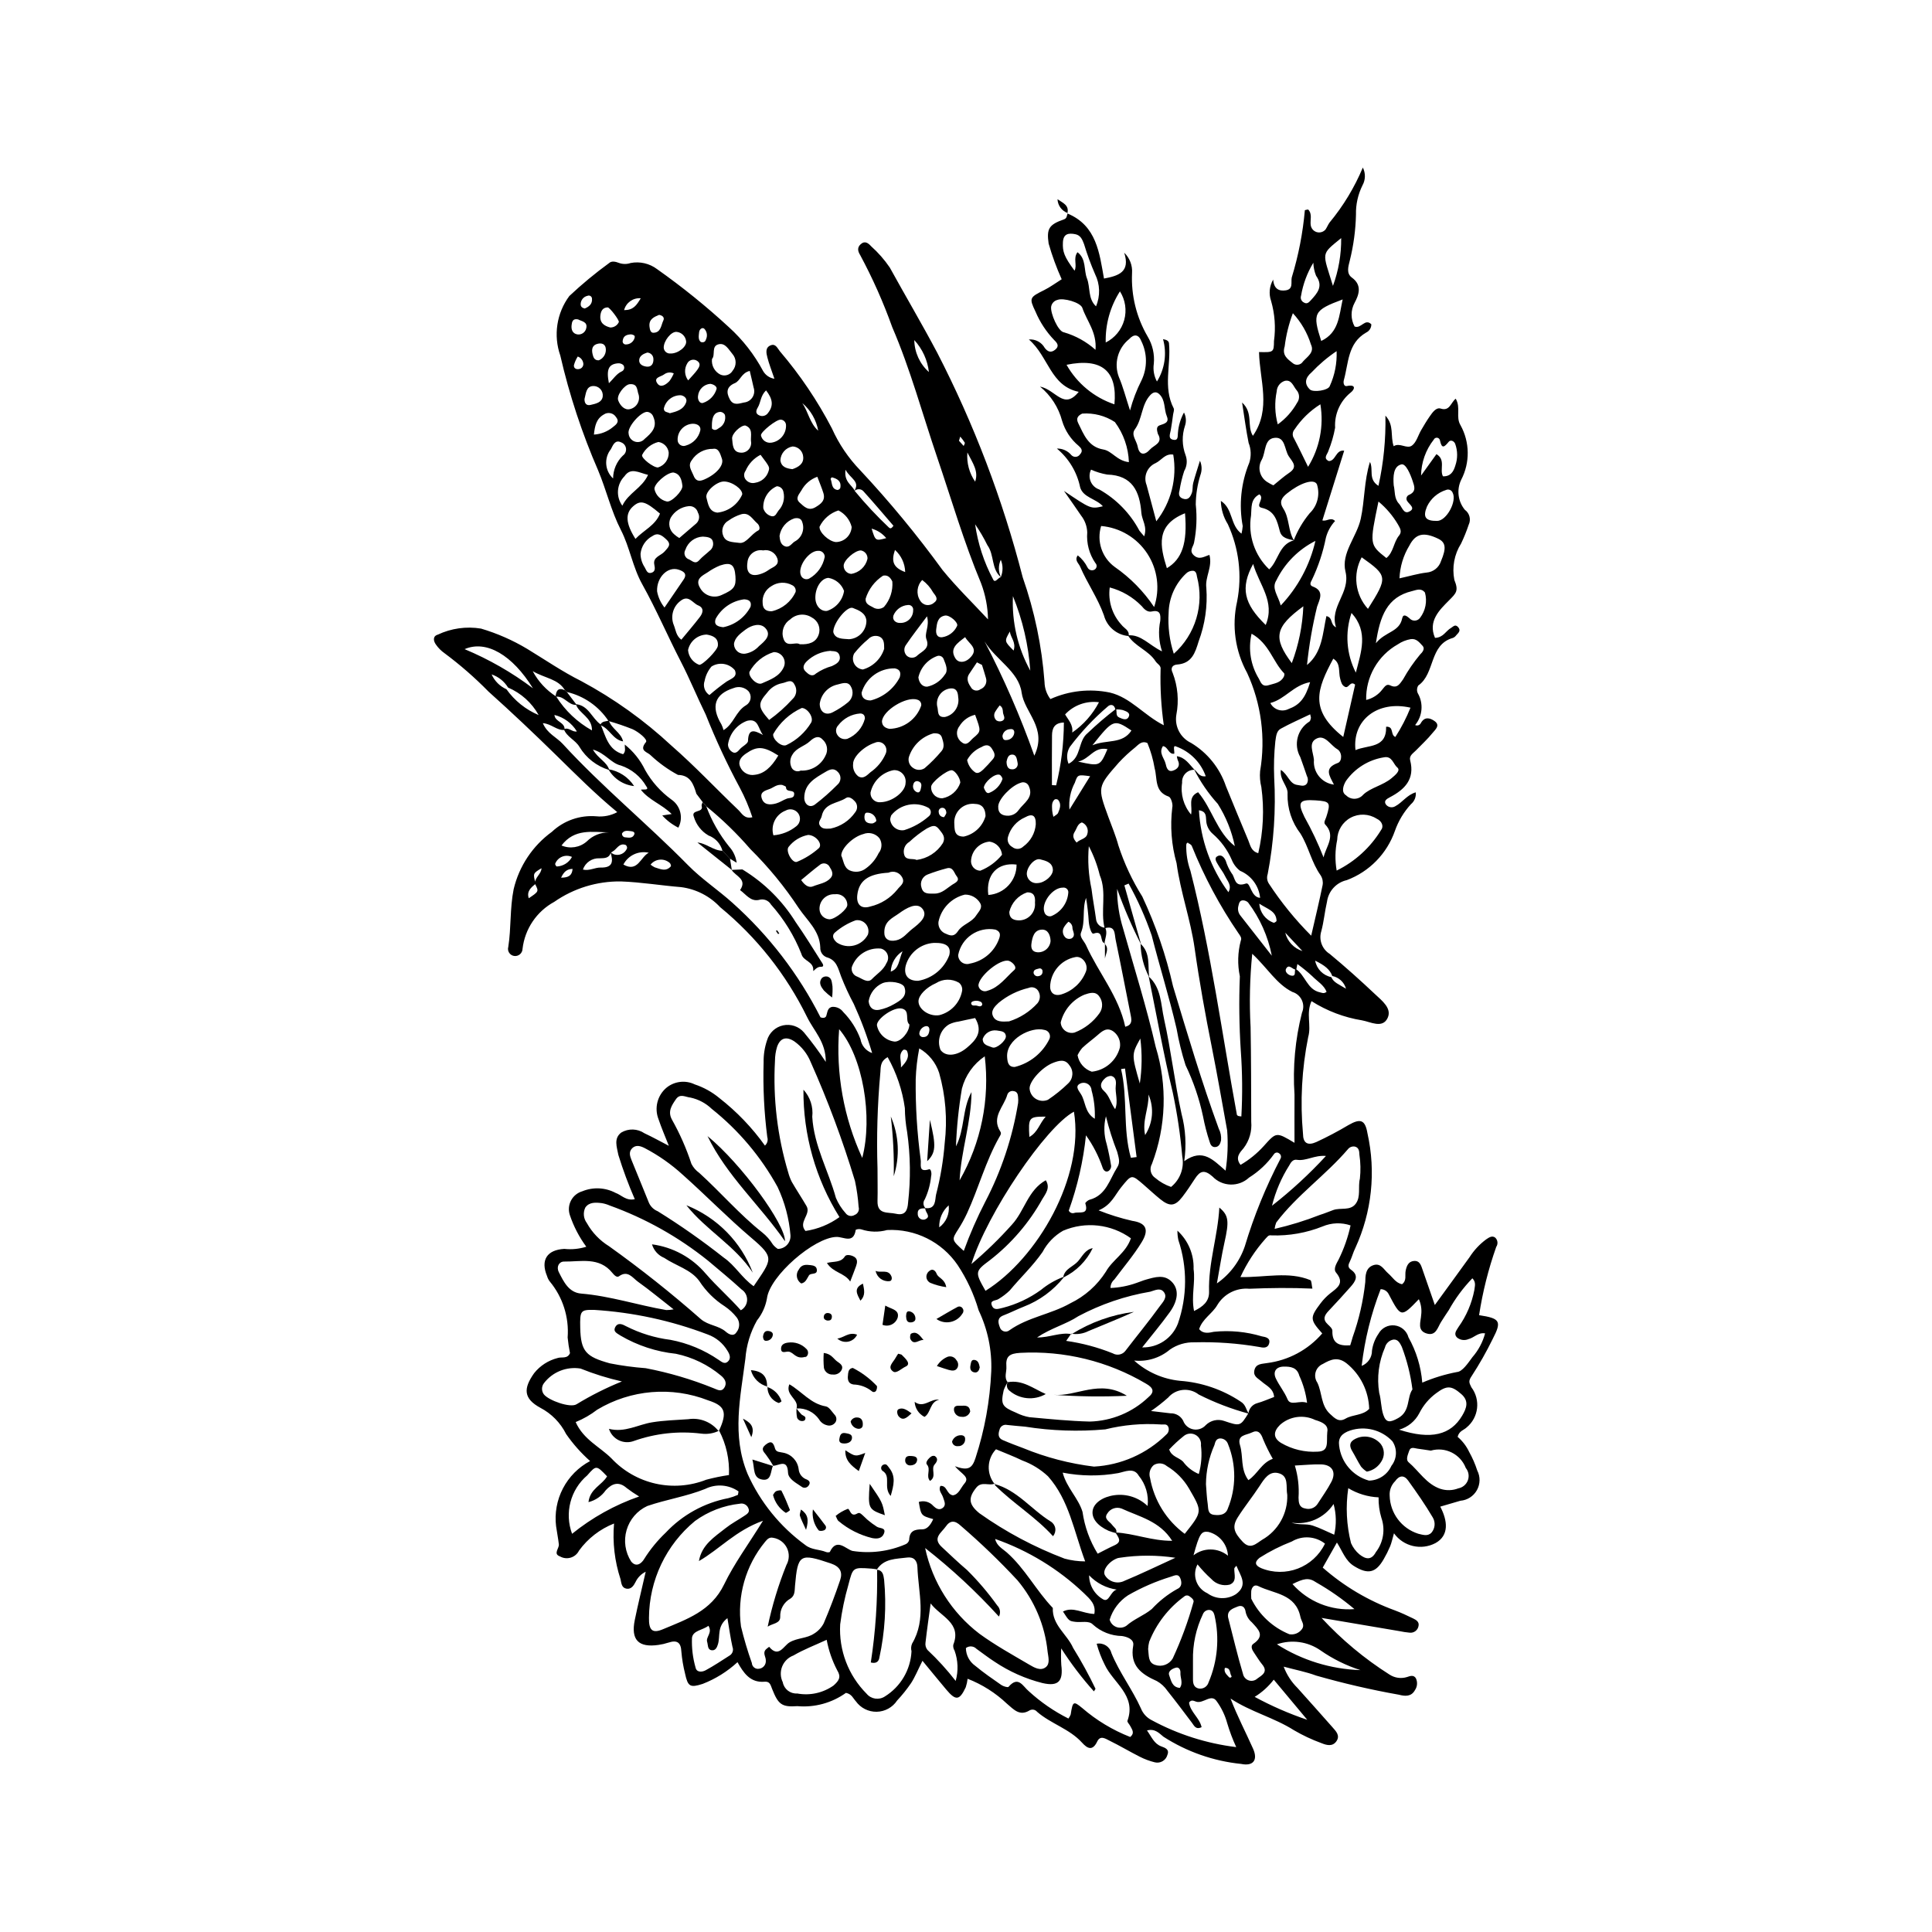 <?xml version="1.0" encoding="UTF-8"?>
<!-- Uploaded to: SVG Repo, www.svgrepo.com, Generator: SVG Repo Mixer Tools -->
<svg fill="#000000" width="800px" height="800px" version="1.1" viewBox="144 144 512 512" xmlns="http://www.w3.org/2000/svg">
 <g>
  <path d="m426.86 200.57c7.789 3.199 8.504 10.574 9.707 17.25 3.883-0.73 7.019-1.734 5.359-6.852 1.461 1.406 2.223 3.387 2.078 5.41-0.273 5.891 1.168 11.73 4.141 16.82 1.297 2.168 1.867 4.695 1.625 7.207-0.238 1.613 0.055 3.262 0.832 4.699 2.09-3.352 2.676-7.426 1.613-11.23 1.105 0.199 1.523 0.551 1.578 1.109 0.574 5.723-1.645 11.648 1.246 17.227 0.207 0.395-0.074 1.051-0.148 1.582-0.199 1.414-0.371 2.832-0.629 4.234-0.188 1.023-0.809 2.289 0.773 2.535 1.316 0.203 1.02-1.121 1.133-1.906v0.004c0.156-1.871 0.699-3.691 1.598-5.34 0.555 1.074 0.656 2.332 0.277 3.484-0.855 2.543-0.805 5.309 0.148 7.824 0.512 1.379 0.379 2.914-0.363 4.188-0.555 1.695-0.973 3.434-1.246 5.199-0.289 0.969-0.148 1.77 0.922 2.141 1.422 0.496 1.984-0.547 2.348-1.531 0.297-0.812 0.133-1.781 0.359-2.629 0.484-1.824 1.09-3.617 1.789-5.902v0.004c0.535 1.203 0.578 2.57 0.117 3.805-0.785 2.527-1.199 5.152-1.227 7.793 0.363 3.371 0.211 6.773-0.449 10.098-0.184 1.102-1.438 2.144-0.031 3.398 1.438 1.277 2.769 0.27 4.102-0.137 0.867 3.219-1.207 5.828-0.82 8.742 0.352 4.82-0.348 9.66-2.043 14.184-0.918 3.023-1.805 5.848-5.699 6.129-1.098 0.078-1.895 0.809-1.176 2.231v-0.004c1.355 3.531 1.691 7.371 0.973 11.082-0.516 3.078 1.074 6.129 3.898 7.461 4.344 2.606 7.621 6.672 9.238 11.473 1.969 4.797 3.926 9.602 5.941 14.379 0.531 1.262 0.715 2.844 2.629 3.371 1.34-5.738 1.617-11.672 0.82-17.512-0.344-1.375-0.457-2.801-0.332-4.215 1.504-8.828 0.309-17.898-3.43-26.035-3.172-5.769-4.121-12.504-2.664-18.926 1.359-6.926 0.496-14.105-2.465-20.516-1.16-1.848-1.797-3.977-1.844-6.16 3.301 2.109 2.398 6.43 5.473 8.688v0.004c0.16-0.66 0.266-1.332 0.324-2.012-1.051-5.644-0.449-11.477 1.738-16.789 0.555-1.723 0.492-3.586-0.176-5.266-0.672-3.344-1.105-6.738-1.73-10.688 3.035 2.746 1.215 6.234 2.867 8.82 4.957-7.144 1.766-14.801 1.625-22.199 3.82 0.094 3.941 0.098 3.961-2.945l0.004-0.004c0.484-3.547 0.223-7.152-0.77-10.594-0.656-1.875-0.453-3.945 0.555-5.66 0.172 2.422 1.496 3.125 3.316 2.852 2.098-0.316 1.336-2.141 1.605-3.426h0.004c1.773-5.805 2.938-11.777 3.469-17.824 0.289-0.086 0.586-0.145 0.883-0.168 1.145 1.195 0.488 2.711 0.66 4.074h0.004c0.098 0.883 0.707 1.625 1.555 1.895 0.848 0.266 1.773 0.008 2.363-0.66 0.402-0.586 0.66-1.273 1.074-1.852 3.644-4.398 6.617-9.312 8.824-14.582 0.754 1.48 0.723 3.238-0.078 4.691-1.203 2.41-1.801 5.074-1.738 7.766-0.094 4.121-0.648 8.215-1.645 12.211-0.391 1.562-0.973 3.387 0.57 4.5 2.856 2.062 1.758 4.719 0.695 6.707-1.051 1.953-1.043 4.305 0.016 6.254 1.738 0.672 2.734-2.266 4.43-0.594 0.016 0.934-0.52 1.789-1.363 2.188-4.934 2.836-4.648 8.086-5.918 12.609-0.203 0.727 0.012 1.738 0.797 1.57 2.449-0.52 2.164 0.832 1.023 1.719-2.809 2.254-4.348 5.731-4.133 9.324-0.383 2.109-0.98 4.172-1.785 6.16-0.211 0.84-1.504 1.898 0.102 2.68 1.902-0.016 1.812-3.07 4.086-2.75-1.973 6.297-3.875 12.383-5.781 18.477 1.266 0.324 2.207-0.984 3.367 0.16v-0.004c-1.172 1.262-2.012 2.797-2.441 4.469-0.766 3.859-2.012 7.609-3.715 11.16-0.312 0.57-0.75 1.371 0.23 1.73 3.238 1.184 1.746 3.547 1.152 5.356-1.238 5.082-2.129 10.246-2.668 15.449 4.09-3.375 4.141-8.418 5.144-12.969 1.848 0.445 0.875 2.152 2.551 2.984-1.812-5.551 3.894-9.086 2.504-14.762-1.211-4.93 2.992-9.207 4.043-13.992 1.074-4.894 0.863-10.016 2.445-15.086 1 2.055-0.547 4.594 2.254 6.344h-0.004c1.355-6.109 1.973-12.355 1.844-18.609 2.402 2.625 1.242 5.367 2.188 8.109 1.641-1.066 3.477 0.84 4.856-0.18 1.176-0.871 1.621-2.707 2.434-4.094 0.723-1.238 1.453-2.477 2.273-3.648 0.719-1.031 1.695-2.441 2.906-2.051 2.406 0.777 2.68-1.637 3.977-2.621 1.41 2.426-0.062 4.824 1.27 7.027 2.477 4.481 2.547 9.902 0.188 14.445-1.266 2.613-0.891 5.727 0.957 7.969 1.262 0.902 1.691 2.582 1.016 3.977-0.566 1.695-1.238 3.356-2.012 4.969-1.809 2.867-2.445 6.32-1.781 9.645 1.195 2.91 0.469 3.516-1.406 5.406-2.488 2.512-5.66 5.477-3.723 9.945 2.195-0.059 2.871-1.859 4.231-2.625 0.562-0.316 1.082-1.07 1.836-0.285 0.938 0.98 0.105 1.598-0.469 2.246h0.004c-0.211 0.293-0.5 0.523-0.832 0.668-6.371 1.773-4.68 9.457-9.199 12.621-0.387 0.613-0.441 1.383-0.137 2.039 1.555 2.684 1.277 6.051-0.699 8.438 0.27 0.133 0.582 0.152 0.867 0.055 0.285-0.102 0.52-0.309 0.648-0.582 0.984-1.754 2.402-1.391 3.613-0.539 1.637 1.148 0.184 2.301-0.473 3.117-1.34 1.668-2.945 3.125-4.438 4.672-0.727 0.754-1.863 1.371-1.535 2.629 1.289 4.988-1.434 7.723-5.387 9.789-0.828 0.434-1.719 0.973-1.008 1.953 0.598 0.734 1.641 0.918 2.449 0.426 1.891-0.996 3.133-3.043 5.43-3.684 0.129 1.195-0.352 2.371-1.273 3.137-1.887 2.047-3.332 4.453-4.254 7.078-2.106 6.027-6.777 10.812-12.758 13.051-2.762 0.621-4.844 2.887-5.234 5.688-0.605 2.598-0.828 5.289-1.52 7.859-0.707 2.277 0.211 4.746 2.238 6.008 4.133 3.422 8.137 7.016 12.043 10.699 1.777 1.676 4.477 3.707 3.316 6.238-1.344 2.934-4.578 1.051-6.797 0.664-4.762-0.77-9.32-2.5-13.395-5.09-1.504 3.32 0.02 6.422-0.875 9.52-1.695 8.441-2.16 17.086-1.375 25.66 0.02 2.445 1.23 3.18 3.519 2.164 2.922-1.355 5.773-2.859 8.539-4.508 3.203-1.836 4.41-1.375 5.023 2.184 2.289 10.219 1.156 20.902-3.223 30.414-0.555 1.113-0.863 2.348-1.398 3.473-0.418 0.867-0.742 1.57 0.27 2.277 2.164 1.512 1.184 3.055-0.094 4.496-1.902 2.148-3.828 4.273-5.805 6.352-1.125 1.184-1.727 2.266-0.266 3.625 0.512 0.477 1.238 1.141 1.219 1.695-0.109 3.41 1.844 4.051 4.727 3.856 0.234-0.781 0.461-1.453 0.641-2.137l-0.004-0.004c1.688-4.715 2.812-9.613 3.352-14.594 0.039-1.613 0.012-3.789 2.152-4.504 1.98-0.66 2.746 1.176 3.926 2.184 1.176 1.008 1.984 2.543 3.672 2.863 1.285-0.988 0.723-2.352 0.941-3.504 0.25-1.316 0.734-2.539 2.211-2.656 1.621-0.129 1.926 1.316 2.34 2.488 1.027 2.91 2.031 5.832 3.191 9.184 3.356-4.617 6.297-8.637 9.207-12.68 1.156-1.812 2.633-3.402 4.359-4.688 0.734-0.488 1.59-1.137 2.434-0.492v-0.004c0.684 0.641 0.801 1.684 0.273 2.461-2.078 5.875-3.602 11.934-4.543 18.094 5.613 0.852 6.055 1.594 3.594 6.336v0.004c-1.652 3.367-3.504 6.637-5.551 9.781-0.875 1.285-0.738 1.715-0.09 2.984v0.004c2.504 3.32 1.941 8.027-1.277 10.664-0.742 0.711-1.98 0.891-2.363 2.477h0.004c1.293 1.105 2.336 2.473 3.062 4.008 0.871 1.562 1.586 3.203 2.133 4.902 0.844 1.641 0.812 3.594-0.086 5.203-0.895 1.613-2.535 2.668-4.371 2.816-1.691 0.477-3.375 0.984-5.348 1.562 1.941 3.68 2.426 7.617-1.262 9.66-3.801 2.004-8.496 0.895-11-2.594-0.422 1.465-0.633 2.516-1.031 3.488h-0.004c-0.488 1.156-1.051 2.281-1.684 3.363-2.133 3.727-4.246 4.098-7.918 1.801-2.227-1.395-2.957-3.801-4.484-6.207l-3.762 6.644c5.613 4.938 12.098 8.781 19.125 11.34 1.668 0.621 3.289 1.387 4.894 2.164 0.781 0.379 1.617 0.914 1.367 1.988-0.195 1.117-1.23 1.891-2.359 1.754-0.887-0.078-1.77-0.215-2.641-0.398-6.492-1.098-12.98-2.203-20.699-3.512 5.32 5.762 11.367 10.805 17.992 15.004 1.375 0.91 3.09 1.156 4.664 0.664 0.809-0.285 1.812-0.648 2.375 0.383h-0.004c0.453 1 0.355 2.16-0.262 3.07-0.977 1.805-2.66 1.652-4.25 1.234-7.394-1.312-14.715-3.008-21.938-5.07-2.629-0.984-5.434-1.508-8.613-2.367h0.004c0.793 2.121 2.035 4.043 3.644 5.633 3.094 3.477 6.223 6.922 9.285 10.422 0.918 1.047 2.117 2.211 1.02 3.746-1.047 1.465-2.625 1-3.926 0.473-2.523-0.918-4.961-2.062-7.281-3.414-5.297-3.367-11.484-4.871-16.828-8.406 1.781 4.66 4.023 8.91 5.973 13.289 1.332 2.992 0.066 4.699-3.16 4.035-7.336-0.75-14.391-3.219-20.594-7.211-1.043-0.812-2.168-2.25-4.359-1.66 1.27 1.801 1.887 3.512 3.773 4.215 0.98 0.367 2.219 0.77 1.652 2.215v0.004c-0.375 1.477-1.871 2.379-3.356 2.012-1.383-0.34-2.723-0.84-3.992-1.488-2.699-1.363-5.301-2.926-8.016-4.254-1.012-0.496-2.43-1.508-3.242 0.207-1.25 2.644-2.633 1.871-4.043 0.312-3.328-3.672-8.258-4.988-11.91-8.176h0.004c-0.477-0.574-1.289-0.734-1.949-0.383-2.672 1.648-4.207-0.207-6.027-1.742-3.016-2.863-6.559-5.113-10.43-6.621-0.09 0.766-0.254 1.52-0.496 2.254-1.66 3.516-2.629 3.625-5.168 0.605-2.008-2.387-3.977-4.809-6.301-7.621-1.242 2.477-1.977 4.305-3.027 5.93v-0.004c-1.109 1.625-2.344 3.164-3.688 4.602-1.207 1.824-3.234 2.941-5.422 2.981-2.188 0.035-4.254-1.004-5.523-2.789-0.715-0.758-1.078-1.914-2.617-2.219-3.734 2.676-8.305 3.926-12.879 3.519-4.137 0.293-5.051-0.445-6.684-4.551-0.426-1.07-0.574-2.047-2.012-1.922-3.856 0.328-5.606-2.426-7.168-5.184h0.004c-2.691 2.484-5.824 4.438-9.238 5.762-3.332 1.066-3.914 0.719-4.664-2.738h0.004c-0.484-1.906-0.812-3.848-0.977-5.809-0.117-2.516-1.195-3.133-3.441-2.391v-0.004c-0.852 0.281-1.727 0.484-2.617 0.609-5.316 0.773-7.371-1.344-6.289-6.609 0.836-4.078 1.832-8.129 2.894-12.789v0.004c-1.188 0.578-2.144 1.547-2.703 2.746-0.5 0.984-1.184 1.973-2.426 1.738-1.266-0.238-1.312-1.438-1.547-2.512-1.562-4.75-2.144-9.766-1.715-14.75-3.715 1.465-6.934 3.953-9.281 7.18-0.445 0.898-1.238 1.57-2.195 1.859-0.957 0.293-1.992 0.176-2.859-0.324-1.879-0.668-0.172-2.113-0.293-3.195-0.176-1.59-0.504-3.164-0.723-4.75h-0.004c-0.43-3.461 0.199-6.969 1.809-10.062s4.121-5.625 7.199-7.258c-2.398-2.129-4.535-4.535-6.363-7.176-1.484-2.969-3.867-5.394-6.809-6.934-4.469-2.43-4.59-5.07-1.641-9.203 1.57-1.961 3.734-3.356 6.168-3.981 1.098-0.391 2.617 0.316 3.312-1.301h0.004c-0.277-1.371-0.484-2.758-0.621-4.148 0.406-5.383-1.293-10.711-4.742-14.859-0.328-0.43-0.57-0.914-0.719-1.434-1.758-4.231-0.012-6.941 4.578-7.191 1.961 0.211 3.945 0.016 5.828-0.57-1.883-2.559-3.356-5.391-4.363-8.398-0.426-1.277-0.309-2.668 0.316-3.856s1.707-2.07 2.996-2.445c2.848-1.168 6.07-1.016 8.797 0.422 1.574 0.551 2.812 2.195 5.109 1.672h-0.004c-1.668-3.82-3.121-7.734-4.352-11.719-0.406-2.148-1.289-4.379 0.766-5.941 1.91-1.133 4.305-1.055 6.144 0.195 2.195 1.027 4.316 2.207 6.469 3.324-0.984-2.473-1.949-4.719-2.731-7.031v-0.004c-1.16-2.926-0.336-6.269 2.051-8.32 2.113-1.762 5.066-2.125 7.543-0.922 2.387 0.793 4.606 2.023 6.539 3.633 4.606 3.594 8.664 7.828 12.059 12.582 0.641-0.566 0.883-1.457 0.621-2.269-0.84-6.562-1.164-13.18-0.969-19.793-0.035-1.969 0.266-3.93 0.891-5.793 0.574-2.019 2.211-3.559 4.262-4.004 2.051-0.445 4.18 0.273 5.539 1.871 2.066 2.492 3.996 5.102 5.777 7.805 0.07-5.281-3.195-8.25-4.949-11.883h-0.004c-5.508-11.246-13.367-21.18-23.047-29.129-2.719-2.914-6.371-4.785-10.324-5.297-5.289-0.422-10.586-1.32-15.969-1.512h0.004c-6.309-0.086-12.484 1.805-17.66 5.41-4.664 2.535-7.801 7.184-8.41 12.461-0.016 0.555-0.262 1.074-0.684 1.434s-0.977 0.52-1.527 0.449c-0.543-0.074-1.031-0.383-1.332-0.844-0.305-0.461-0.391-1.031-0.234-1.559 0.797-5.055 0.395-10.156 1.422-15.281v-0.004c1.449-6.125 5.051-11.523 10.145-15.219 3.16-2.977 7.438-4.469 11.762-4.106 1.918 0.199 3.856-0.188 5.551-1.102-5.852-4.828-10.969-9.977-16.152-15.055-5.871-5.75-11.836-11.406-17.969-16.895-3.621-3.691-7.523-7.094-11.672-10.18-0.879-0.617-1.645-1.387-2.258-2.273-0.691-0.945-0.887-2.231 0.48-2.633 3.574-1.684 7.57-2.246 11.469-1.605 4.293 1.273 8.41 3.082 12.25 5.383 4.738 2.883 9.34 6.047 14.289 8.516 8.676 4.656 16.711 10.406 23.918 17.113 6.176 5.391 11.809 11.398 17.746 17.066 0.91 0.867 1.574 2.434 3.707 1.918h-0.004c-0.883-2.695-1.992-5.312-3.324-7.816-3.387-6.293-6.402-12.777-9.043-19.418-2.277-4.621-4.207-9.41-6.582-14.004-3.5-6.777-6.5-13.82-10.215-20.473-2.57-4.602-3.312-9.812-5.668-14.398-2.598-5.062-3.852-10.605-6.047-15.828l0.004 0.004c-4.269-9.812-7.625-19.996-10.023-30.426-1.871-5.328-0.977-11.238 2.391-15.773 3.332-3.129 6.856-6.051 10.555-8.742 0.633-0.605 1.715-0.383 2.582-0.035h-0.004c1.004 0.367 2.102 0.379 3.109 0.027 2.469-0.477 5.027 0.117 7.035 1.637 6.664 4.707 13.02 9.84 19.016 15.375 3.668 3.32 6.731 7.254 9.059 11.617 0.641 1.102 1.742 1.855 3 2.047-0.766-2.273-1.426-3.918-1.859-5.621-0.305-1.184-0.641-2.664 0.902-3.254 1.293-0.496 1.773 0.82 2.418 1.613v-0.004c5.352 6.266 9.973 13.121 13.777 20.43 1.836 4.102 4.371 7.848 7.492 11.078 7.812 8.359 15.098 17.191 21.824 26.445 3.742 4.586 8.02 8.734 12.051 13.082-0.059-3.277-0.684-6.519-1.844-9.586-4.559-10.906-7.848-22.242-11.648-33.406-3.914-11.508-7.074-23.281-11.895-34.469-2.352-6.574-5.195-12.961-8.504-19.113-0.641-1.031-0.812-2 0.172-2.871 1.125-0.996 2.008-0.238 2.746 0.562 1.871 1.672 3.531 3.562 4.941 5.637 4.144 7.527 8.523 14.926 12.543 22.52v-0.004c9.77 18.949 17.379 38.934 22.684 59.578 3.137 8.957 5.082 18.285 5.781 27.75 0.027 1.633 0.574 3.215 1.559 4.516 4.941-2.219 10.457-2.824 15.762-1.723 5.477 1.293 9.031 6.016 14.293 8.668-0.703-4.898-0.988-9.844-0.855-14.785 0.188-1.055-0.867-1.445-1.32-2.156-1.867-2.938-5.523-3.934-7.34-6.891 3.508-0.297 5.578 2.594 9.043 4.246-0.859-2.613-1.023-5.406-0.469-8.102 0.105-1.449 0.121-3-2.231-2.469-1.176 0.266-2.051-0.629-2.711-1.453l-0.004 0.004c-2.316-2.375-5.234-4.074-8.441-4.918-0.484 3.598 0.652 7.223 3.109 9.895 0.699 0.949 2.176 1.41 1.895 2.984-3.125-0.262-5.75-2.465-6.547-5.5-1.633-4.582-4.438-8.527-6.328-12.938-0.375-0.875-1.551-1.66-0.598-2.945v0.004c1.09 0.871 1.973 1.969 2.59 3.223 0.16 0.32 0.441 0.562 0.781 0.672 0.344 0.109 0.715 0.074 1.027-0.094 0.316-0.168 0.535-0.473 0.586-0.824 0.047-0.355-0.074-0.711-0.332-0.957-1.625-2.379-2.383-5.242-2.148-8.113-0.055-1.621-0.625-3.184-1.629-4.457-1.309-1.949-2.676-3.859-4.535-6.531 7.121 4.805 7.121 4.805 10.309 4.066-1.789-2.019-5.238-2.293-6.027-5.031h0.004c-0.832-4.023-3.008-7.641-6.172-10.262 1.48-0.039 2.898 0.602 3.848 1.738 0.305 0.328 0.746 0.496 1.191 0.457 0.449-0.039 0.852-0.281 1.098-0.66 0.906-0.941 0.293-1.672-0.352-2.242-2.082-1.727-3.606-4.027-4.387-6.617-0.945-3.578-2.996-6.762-5.863-9.102 4.238 0.848 6.269 6.332 10.258 1.395-7.516-1.574-7.957-9.348-13.211-13.875h0.004c1.719-0.145 3.367 0.73 4.207 2.242 0.77 1 1.621 1.352 2.707 0.512 1.242-0.957 0.648-1.789-0.195-2.59-2.106-2.195-3.793-4.762-4.973-7.566-1.73-3.598-1.551-3.766 2.316-5.688 1.574-0.781 3.008-1.852 4.633-2.871v0.004c-1.379-3.066-2.535-6.231-3.461-9.461-0.562-3.918 0.062-5.027 4.066-6.41 0.867-0.301 0.727-1.082 1.004-1.668zm73.848 205.45c-0.48-1.719-1.887-3.019-3.637-3.367-0.656-1.773-2.019-2.82-4.539-4.066v0.004c0.398 2.191 2.094 3.918 4.277 4.359 0.609 1.438 2.008 1.898 3.898 3.07zm-213.21-31.93c-2.285 1.371-2.285 1.371-1.531 4.094-1.203 1.004-2.453 1.977-1.84 3.859 2.68-1.797 2.68-1.797 1.699-3.731-0.285-1.734 1.648-2.598 1.672-4.223zm-13.215-51.367c0.781 1.75 2.184 3.152 3.934 3.938 2.152 3.031 5.109 5.402 8.535 6.844-1.82-3.266-4.676-5.832-8.113-7.297-1-1.637-2.539-2.871-4.356-3.484zm10.891-0.859c1.461 2.738 3.606 5.055 6.223 6.723 2.359 3.742 5.617 6.828 9.48 8.98 0.066-3.551-3.5-4.434-4.258-6.953 3.383 0.332 4.231 3.758 6.562 5.371 1.324 3.125 1.988 6.766 5.949 7.891 0.816-0.809 0.395-1.719 0.438-2.559 2.285 1.82 4.129 4.129 5.402 6.758 1.734 3.078 4.117 5.75 6.977 7.824 2.414 1.656 3.199 4.859 1.82 7.441-1.609-0.809-3.055-1.902-4.262-3.234l2.496-0.379c-2.555-2.555-6.016-3.672-8.164-6.441 0.602-0.188 2.34 0.293 1.438-0.906v0.004c-1.504-2.606-3.91-4.566-6.758-5.523-2.629-0.602-4.047-3.254-7.394-4.223 1.387 2.434 3.762 3.289 4.332 5.426h-0.004c-3.309-0.996-6.125-3.188-7.902-6.152-1.094-1.824-3.324-2.594-4.117-4.648 1.289-0.668 2.223 0.844 3.449 0.574h-0.004c-1.324-2.184-3.461-3.754-5.941-4.371 0.109 1.863 2.914 1.902 2.664 3.973-2.016 0.211-3.449-1.629-5.742-1.797 1.148 2.762 3.641 3.723 5.273 5.5 10.418 11.367 22.387 21.137 33.184 32.121 3.637 3.703 8 6.57 11.863 10.051h-0.004c9.57 8.559 17.461 18.828 23.262 30.281 0.824 0.324 1.383 0.09 1.539-0.391 0.332-1 0.301-2.25 1.703-2.387l0.004 0.004c1.094-0.023 2.133 0.488 2.781 1.371 2.016 2.055 3.574 4.512 4.574 7.211 0.277 1.695 1.461 3.106 3.086 3.668-1.312-4.445-2.938-8.793-4.863-13.012-1.258-2.344-2.375-4.766-3.344-7.246-0.82-2.141-1.16-4.414-3.894-5.144v-0.004c-1.047-0.418-1.707-1.461-1.641-2.586-0.172-4.457-3.457-7.102-5.707-10.426-3.719-5.648-8.02-10.887-12.824-15.641-3.547-4.113-7.449-7.898-11.664-11.32l-0.961-1.113-1.68-2.227c-0.754-2.512-1.594-4.941-4.871-4.992h-0.004c-2.633-1.414-5.07-3.172-7.25-5.219-0.789-0.859-3.195-1.109-1.234-3.484 0.555-0.672-1.973-2.703-3.566-3.418-2.082-0.828-4.203-1.551-6.356-2.16-2.555-3.887-6.508-6.641-11.039-7.695-0.199-0.117-0.375-0.277-0.516-0.461-1.77-3.019-5.164-3.109-8.535-5.059zm175.38 26.145c-0.906-0.035-1.781 0.324-2.41 0.977-0.625 0.656-0.941 1.551-0.871 2.453-0.473 3.019 0.395 6.094 2.371 8.422 0.461-2.102-1-4.633 1.867-5.914 3.723 4.356 4.926 10.535 9.734 14.293h-0.004c-0.82-3.977-2.348-7.769-4.516-11.203-2.504-2.758-4.621-5.844-6.293-9.172 0.91 0.617 1.266 2.102 3.102 1.848-1.305-3.672-4.184-6.566-7.848-7.883-0.988-0.488-0.371 1.215-0.5 1.91-1.535 0.242-1.562-1.762-2.988-2.019-1.227 1.824 0.383 3.215 0.711 4.719 0.195 0.895 0.551 2.258 1.945 1.789 1.219-0.406 2.035-1.316 1.258-2.805-0.121-0.328-0.199-0.672-0.234-1.02 2.234 0.328 3.309 2.156 4.676 3.606zm-157.66 23.453c-1.973-0.109-3.777 1.109-4.418 2.981 1.691 0.426 3.172-0.57 4.707-0.531 3.305 0.082 3.348-1.684 2.594-4.066h0.004c0.273 0.223 0.574 0.41 0.895 0.559 1.402 0.484 2.938-0.211 3.496-1.586 0.051-0.332-0.074-0.664-0.328-0.879-1.52-0.602-2.191 0.707-3.109 1.465-0.281 0.207-0.57 0.398-0.871 0.578-0.48 1.512-1.684 1.426-2.969 1.48zm190.95 35.527c0.508 0.105 0.977 0.438 1.715-0.148-0.707-1.801-2.461-2.777-3.746-4.09v-0.004c-1.266-1.168-2.598-2.258-3.992-3.266l-0.297 1.457c-0.945 0.172-1.887-1.664-2.684-0.242-0.48 0.848 0.562 1.719 1.363 1.855 1.434 0.246 0.703-1.211 1.125-1.805 2.617 1.625 3.031 5.523 6.516 6.242zm-125.77-138.5c-0.48 3.281 1.793 4.039 2.43 5.606 2.82 3.422 5.848 6.664 9.07 9.711 0.367 0.301 0.625 0.344 1.203-0.469-2.594-3-5.258-6.168-8.035-9.23-0.328-0.309-0.766-0.477-1.219-0.457-0.453 0.016-0.879 0.215-1.184 0.551 1.734-2.629-0.953-3.289-2.266-5.711zm37.59 19.988c-0.941-1.926-2.031-3.777-3.25-5.539 0.723 5.094 2.328 10.023 4.746 14.562 0.523 1.227 1.328-0.426 2.059-0.543 0.613-1.477 0.613-3.137 0-4.613-0.684 1.473-0.668 3.176 0.043 4.637-2.613-2.18-1.703-5.883-3.598-8.504zm34.906 45.652c0.926 0.414 2.117 0.977 2.609-0.316 0.379-1-0.859-1.344-1.59-1.625v-0.004c-0.66-0.152-1.34-0.211-2.019-0.172-0.207-1.215-1.125-1.477-1.895-0.879v0.004c-3.785 3.223-7.199 6.852-10.18 10.828-0.797 1.352-0.914 2.996-0.316 4.445 3.457-1.703 2.453-5.988 5.012-8.086 2.398-2.293 4.922-4.453 7.555-6.473 0.344 0.738-0.195 1.82 0.824 2.277zm42.594-49.363c-0.73-2.746-1.289-5.418-4.824-6.203-1.859-0.414 0.953-2.531-0.605-3.551-2.375 1.25-2.019 3.477-2.195 5.59-0.848 5.262 0.949 10.605 4.809 14.285 2.426-2.25 2.586-6.621 6.496-7.676h0.004c1.008-2.602 2.43-5.019 4.207-7.172 2.066-1.977 2.824-4.961 1.945-7.684-0.789-1.652-4.586-0.289-7.941 2.418-1.48 1.191-2.098 2.285-0.984 3.984 1.68 2.57 1.23 5.859 2.828 8.461-1.496-0.398-3.223-0.523-3.738-2.453zm-47.711 91.184c-0.652-2.672-1.629-5.258-2.906-7.699-0.328 3.793-0.086 7.613 0.715 11.332 0.316 2.652 0.832 5.277 1.188 7.926 0.098 1.293 1.156 2.309 2.453 2.352 0.684 1.438-0.082 2.805-0.203 4.203l0.133-0.133c-1.57-0.055-0.129-3.582-3.012-2.519-0.621 0.23-1.18-1.891-1.281-3.113l-0.004-0.004c-0.129-2.125-0.371-4.242-0.719-6.344-1.09 2.981-0.117 6.199-1.328 9.18-0.484 1.195 0.816 2.246 1.32 3.359 3.285 7.285 8.676 13.539 10.391 21.617 1.805-0.465 1.734-1.625 1.48-2.902-1.34-6.727-2.629-13.465-4.027-20.18-0.312-1.5-0.004-3.891-2.906-3.019-1.184-4.606 0.645-9.457-1.293-14.055zm2.336 173.73c-3.008-1.344-4.566-3.367-4.215-5.402 0.344-2 2.695-3.625 5.801-4.039 3.199-0.426 6.422 0.629 8.75 2.867 0.344-2.887-0.508-5.793-2.356-8.039-1.262-2.262-3.688-1.031-5.402-0.684h0.004c-4.883 0.875-9.883 0.832-14.75-0.121 1.062 4.039 4.156 6.742 5.258 10.402 0.559 3.93 1.926 7.707 4.016 11.082 1.582-0.797 2.984-1.562 4.438-2.215 2.223-1 0.953-2.211 0.273-3.406 4.91 0.23 9.574 2.242 15.031 2.207-3.312-5.273-8.73-6.375-13.41-8.551h-0.004c-1.402-0.527-2.984 0.023-3.766 1.305-1.055 1.449 0.602 2.106 1.262 3.016 0.492 0.676 1.422 1.121 1.078 2.203l0.004 0.004c-0.684-0.172-1.355-0.379-2.012-0.629zm-45.719-89.109c1.164-4.488 1.93-9.066 2.289-13.688 0.738-6.227 0.234-12.539-1.48-18.57-0.895-2.738-2.773-5.043-5.266-6.477-0.531 2.68-0.844 5.402-0.941 8.133-0.082 7.125 0.359 14.246 1.312 21.309 0.242 1.242-0.758 3.543 2.246 2.59 0.477-0.152 0.734 1.105 0.527 1.82v-0.004c-0.199 2.137-0.77 4.219-1.68 6.16-0.555 0.75-0.438 1.801 0.266 2.414-1.148-0.109-2.262 0.008-2.133 1.508v-0.004c0.004 0.457 0.219 0.891 0.582 1.168 0.367 0.277 0.84 0.371 1.281 0.25 1.969-0.762-0.102-2.008 0.16-3.027 2.875 0.387 2.531-2.305 2.836-3.582zm35.809 36.867-1.332 1.91h0.004c4.234 0.598 8.383 1.707 12.348 3.305 1.133 0.66 2.582 0.367 3.363-0.688 3.039-3.969 6.227-7.824 9.152-11.875 0.715-0.992 2.172-2.367 0.922-3.793-0.945-1.078-2.309-0.328-3.516 0.016-6.656 1.129-13.09 3.324-19.051 6.496-3.16 2.102-7.231 3.133-10.938 5.633 3.359 0.047 6.188-1.465 9.164-0.871zm-25.152 40.797c-2.195 2.727-2.043 4.438 0.812 6.785 6.992 4.957 14.582 9 22.598 12.039 1.773 0.48 3.606 0.727 5.445 0.727-3.023-8.098-4.238-16.234-9.863-22.566v0.004c-1.965-1.832-4.273-3.25-6.797-4.176-2.219-1.082-4.543-1.949-6.977-2.977h0.004c-2.422 2.543-2.578 6.484-0.367 9.211l0.141-0.156c-1.562 0.789-3.539-0.695-4.996 1.109zm23.18-55.723c-2.777 3.477-6.426 6.156-10.578 7.762-1.828 0.715-3.582 1.621-5.414 2.324-1.691 0.652-1.422 1.879-0.973 3.074h0.004c0.133 0.539 0.535 0.969 1.062 1.141s1.105 0.062 1.531-0.297c4.894-3.461 10.973-4.211 16.09-7.121 3.879-1.867 7.16-4.785 9.465-8.422 1.742-3.117 5.266-4.898 6.609-8.809-5.231-3.777-12.055-4.535-17.984-2.004-2.309 1.324-4.191 3.277-5.43 5.629-2.566 3.703-5.84 6.762-8.691 10.195h0.004c-0.895 0.863-1.883 1.621-2.949 2.258-0.707 0.531-2.527 0.223-1.73 1.891 0.59 1.23 1.793 0.676 2.848 0.453l-0.004 0.004c3.633-0.934 7.059-2.543 10.094-4.746 1.777-1.465 3.781-2.625 5.938-3.438zm-15.918 29.914c-0.828 3.762-0.461 4.391 3.285 5.957 1.113 0.566 2.301 0.969 3.531 1.188 5.332 0.492 10.672 1.027 16.016 1.16 5.785-0.156 11.309-2.449 15.5-6.438 1.676-1.379 1.414-2.473-0.641-3.625-10.062-5.945-21.66-8.781-33.328-8.145-2.816 0.176-3.871 0.895-3.652 3.644 0.109 1.379-0.691 2.828 0.344 4.141l0.16-0.203c-0.508 0.715-0.914 1.496-1.215 2.316zm-35.125 47.273c-4.898-0.359-4.824-0.336-6.035 4.312-0.988 3.426-1.715 6.922-2.172 10.457-0.391 6.844 2.152 13.527 6.992 18.379 1.191 1.453 3.289 1.766 4.859 0.73 4.176-2.59 6.812-7.07 7.051-11.98-0.176-0.672-0.121-1.379 0.152-2.016 3.867-6.523 1.652-13.48 1.414-20.293-0.059-1.727-0.98-2.754-2.715-2.523-2.934 0.391-6.156 0.207-8.062 3.227l0.105-0.094c-0.531-0.07-1.059-0.164-1.59-0.203zm-43.18-44.582c-9.656-3.777-20.52-2.867-29.414 2.465-1.746 1.348-3.668 2.453-5.711 3.285 2.062 4.648 6.402 6.547 9.48 9.621 3.141 3.352 7.215 5.684 11.695 6.691 4.481 1.008 9.156 0.645 13.43-1.035 1.98-0.531 3.988-0.941 6.016-1.238 0.184-4.078-0.711-8.133-2.594-11.758l-0.113 0.141c2.473-5.18 1.531-6.766-2.789-8.172zm145.47 0.746c1.516-0.422 2.969-1.078 4.5-1.648-0.18-2.293-2.074-2.977-3.324-4.106-0.918-0.828-2.219-1.297-1.926-2.871 0.359-1.91 2.047-1.762 3.367-2.008h0.004c5.684-0.715 10.895-3.516 14.633-7.856-3.262-3.648-3.316-4.168-0.461-7.957 0.75-1.004 1.629-1.91 2.613-2.688 1.906-1.477 3.82-2.699 1.512-5.473-0.797-0.957 0.086-2.359 0.695-3.5l-0.004 0.004c1.414-2.863 2.473-5.891 3.152-9.012-2.422-0.82-5.059-0.723-7.414 0.273-4.285 1.711-8.879 2.519-13.488 2.375-0.969-0.172-1.141 0.418-1.637 0.871-2.715 3.043-4.957 6.477-6.656 10.18 6.727 0.094 12.762-1.566 18.52 0.797 0.371 0.152 0.34 1.297 0.559 2.254-5.648-0.254-11.156-0.195-16.672 0.035v0.004c-3.438-0.328-6.754 1.348-8.527 4.309-1.305 2.289-3.941 3.637-4.812 6.379 1.062 1.344 2.598 0.992 3.914 0.715 4.269-0.438 8.586-0.023 12.699 1.211 0.988 0.176 2.371 0.391 1.922 1.91-0.395 1.336-1.621 1.117-2.691 0.887h-0.004c-5.637-0.965-11.355-1.371-17.074-1.219-2.32-0.07-4.606 0.602-6.516 1.926-2.633 2.219-6.059 3.269-9.484 2.906 3.379 3.039 7.641 4.922 12.164 5.371 5.703 0.414 11.207 2.293 15.977 5.445 1.57 0.918 1.457 2.254 2.285 3.273-4.598-1.238-9.055-2.941-13.305-5.086-2.484-1.938-6.059-1.578-8.109 0.816-1.434 1.281-2.949 2.469-4.535 3.555 2.18 0.258 3.664 0.438 5.152 0.609 1.402-0.047 2.711 0.707 3.363 1.949 0.422 1.188 1.445 2.066 2.684 2.301 1.238 0.238 2.512-0.203 3.344-1.152 1.277-1.242 3.148-1.66 4.832-1.078 4.289 1.453 4.305 1.398 6.445-2.059 0.176-1.258 1.082-2.297 2.305-2.644zm-24.68-101.87c1.867 8.32 2.812 16.844 4.641 25.176 1.086 4.094 1.328 8.363 0.719 12.555 4.953-3.527 7.668-0.301 10.957 2.519 0.551-3.523 0.691-7.098 0.422-10.656-1.332-7.309-2.586-14.621-4.039-21.914-1.742-8.73-3.336-17.531-4.582-26.359-1.082-7.644-3.762-14.918-4.789-22.555v-0.004c-1.355-4.793-1.742-9.809-1.137-14.754 0.223-0.867-0.344-2.688-0.945-2.891-3.867-1.312-2.961-4.832-3.738-7.527h0.004c-0.383-2.285-1.023-4.516-1.906-6.656-1.496-0.711-2.367 0.402-3.269 1.164-1.535 1.227-2.977 2.562-4.312 4-5.699 6.484-5.664 6.508-2.777 14.414 0.922 2.519 1.98 5.008 2.672 7.59h0.004c1.543 4.75 3.672 9.293 6.328 13.523 3.559 7.606 6.285 15.566 8.137 23.754 3.816 12.652 7.574 25.332 12.121 37.75 0.5 0.953 0.707 2.031 0.602 3.102-0.191 0.883-0.578 1.773-1.656 1.766-0.801-0.004-1.176-0.676-1.371-1.414h-0.004c-0.727-2.207-1.309-4.457-1.746-6.738-0.996-4.688-2.551-9.242-4.629-13.559-1.008-3.16-1.801-6.383-2.375-9.648-1.922-8.328-4.496-16.477-6.602-24.746h-0.004c-1.625-4.746-3.672-9.336-6.109-13.723l-1.121 0.473c1.48 5.227 2.961 10.457 4.441 15.684v0.004c-2.438-4.781-4.566-9.711-6.367-14.766-0.008 3.57 0.531 7.121 1.594 10.531 2.941 10.461 6.227 20.848 8.652 31.43h0.004c3.102 10.133 2.746 21.012-1.016 30.922-0.742 1.285-0.352 2.93 0.891 3.742 1.23 1.043 2.644 1.848 4.172 2.367 2.414-1.945 3.555-5.062 2.965-8.109-0.492-5.664-1.328-11.297-2.504-16.863-2.445-10.188-4.289-20.516-6.383-30.789 3.356 2.992 3.203 7.387 4.059 11.207zm-64.984 128.04c1.391-0.453 2.918-0.027 3.867 1.082 0.684 0.66 1.504 1.168 2.367 0.578 1.168-0.797 0.504-1.859 0.199-2.875-0.293-0.969-1.305-1.777-0.719-3.027 1.84-0.188 1.574 2.215 3.328 2.488 1.559-0.219 2.074-2 3.051-3.117 1.551-1.766-0.828-2.527-2.523-4.598 3.676 1.355 4.609 0.41 5.469-2.199l-0.004 0.004c2.426-7.438 3.828-15.172 4.168-22.984 0.207-5.57-0.941-11.109-3.348-16.141-1.238-4.254-3.113-8.293-5.559-11.988-4.184-6.141-11.266-9.656-18.688-9.281-2.238 0.621-4.613 0.562-6.82-0.168-0.492-0.145-1.023-0.109-1.496 0.105-0.59 3.816-3.203 1.832-5.148 1.891-5.898 0.172-17.625 10.32-18.383 16.277l0.004-0.004c-0.375 2.144-1.285 4.156-2.644 5.856-1.758 3.117-2.809 6.586-3.078 10.156-1.293 10.148-3.648 20.254 0.57 30.469l-0.004 0.004c3.367 7.519 8.645 14.031 15.305 18.883 1.676 1.336 3.731 1.121 5.527 1.867 0.289 0.121 0.926 0.102 0.996-0.043 1.805-3.828 4.203-0.73 5.996-0.246v-0.004c4.758 0.754 9.633 0.141 14.055-1.77 0.492-0.203 0.852-0.633 0.961-1.152 0.086-2.363 1.395-2.805 3.488-2.801 1.246 0.004 2.18-1.113 2.883-2.711-3.211-0.918-3.211-0.918-3.82-4.551zm23.309 13.371c4.848 4.277 7.785 10.113 12.207 14.723-0.211 4.539 3.797 6.957 5.398 10.621h0.004c2.156 3.484 4.125 7.078 5.898 10.77 0.035 0.113-0.168 0.301-0.414 0.711-3.188-3.555-6.082-7.363-8.66-11.383-0.074 1.469-0.066 2.941 0.023 4.406 0.543 4.273-0.758 5.75-4.961 4.785l0.004 0.004c-4.527-1.141-8.824-3.051-12.699-5.648-1.656-1.059-3.211-2.285-4.816-3.426-0.746-0.773-1.957-0.867-2.812-0.215 0.02 1.871 0.938 3.621 2.469 4.699 2.199 1.824 4.559 3.457 6.91 5.086 0.535 0.367 1.727 0.727 1.926 0.492 2.633-3.059 3.801-0.098 5.406 1.199v0.004c3.137 2.871 6.66 5.293 10.461 7.199 0.25-0.324 0.453-0.684 0.598-1.066 0.543-3.504 0.719-3.648 3.039-1.73v-0.004c3.777 3.269 8.086 5.867 12.734 7.688 1.293-1.074 0.473-1.992 0.012-2.91-0.242-0.48-0.863-1.055-0.742-1.383 2.445-6.766-3.809-10.039-6.035-14.891l-0.004-0.004c-0.887-1.762-1.594-3.609-2.117-5.516 1.758-0.352 3.481 0.742 3.91 2.481 2.109 5.156 5.543 9.602 7.816 14.652 0.531 1.34 1.527 2.438 2.809 3.094 6.969 3.773 14.582 6.203 22.449 7.164-0.949-2.059-1.75-4.18-2.394-6.352-0.57-2.074-1.504-4.027-2.762-5.766-1.422-2.176-3.543 0.664-5.426 0.086-0.598-0.184-1.355-0.676-1.922 0.246 0.344 2.5 2.789 4.031 3.324 6.5-1.574 0.742-1.973-0.395-2.586-1.203-2.152-2.848-4.289-5.711-6.523-8.496h0.004c-0.715-1.039-1.656-1.898-2.75-2.516-4.144-1.832-7.219-4.098-6.266-9.406 0.312-1.73-1.723-2.344-2.981-2.535-2.848-0.043-5.582-1.121-7.691-3.031-1.066-1.137-3.094-0.508-4.676-0.723-1.66-0.223-1.66-0.238-3.269-2.734 2.738-1.398 5.207 0.551 8.312 0.641 0.473-2.594-1.145-3.922-2.766-5.508l-0.004-0.004c-6.731-6.398-14.746-11.293-23.508-14.359 0.395 1.84 1.961 2.582 3.07 3.562zm49.512-75.09c0.516 3.582-0.66 7.144 0.121 11.121 2.359-1.152 4.055-2.523 3.981-5.125-0.223-7.566 2.332-14.773 2.723-22.289 2.492 2.078 2.637 3.578 1.344 9.332-0.738 3.285-1.234 6.625-1.988 10.762v0.004c3.449-2.402 6.039-5.844 7.391-9.82 2.41-8.031 5.578-15.816 9.465-23.246 0.27-0.48 0.117-1.09-0.348-1.387-0.203-0.172-0.469-0.25-0.734-0.215-0.266 0.039-0.5 0.188-0.648 0.41-1.77 2.484-4.016 4.598-6.606 6.219-2.766 2.57-7.086 2.438-9.688-0.297-2.148-1.887-3.301-1.492-4.648 0.582-1.07 1.648-2.156 3.297-3.359 4.852-1.918 2.481-3.328 2.609-5.836 0.582-1.531-1.238-2.965-2.59-4.457-3.879-3.172-2.738-3.133-2.699-5.902 0.73-1.668 2.066-2.621 4.719-5.984 6.113h0.004c2.894 1.156 5.875 2.086 8.914 2.777 3.691 0.547 4.535 2.34 2.5 5.664-2.133 3.484-4.82 6.629-7.269 9.918h-0.004c-0.641 0.555-1 1.363-0.988 2.211 2.352-0.094 4.668-0.543 6.883-1.336 0.855-0.27 1.676-0.652 2.535-0.887 2.414-0.66 4.93-1.512 6.969 0.742 1.754 1.938 1.555 4.789-0.695 7.918-2.281 3.176-4.82 6.168-7.297 9.312v-0.004c4.176 0.113 7.969-2.414 9.469-6.312 2.488-7.16 2.531-14.941 0.125-22.125-0.176-0.824-0.262-1.664-0.254-2.504 2.852 2.602 4.418 6.32 4.285 10.18zm-93.844-13.77v0.004c-6.32-10.125-9.633-21.836-9.547-33.77 1.781 1.941 2.637 4.562 2.336 7.184 0.441 7.66 4.297 14.293 6.266 21.488 0.625 1.484 1.492 2.852 2.57 4.047 0.539 0.77 1.586 0.98 2.383 0.484 0.867-0.316 1.336-1.254 1.07-2.137-0.16-2.312-0.484-4.609-0.969-6.879-3.254-10.754-7.176-21.289-11.754-31.551-0.887-2.168-2.371-4.043-4.277-5.41-2.141-1.426-3.777-0.973-4.613 1.418-0.363 1.195-0.551 2.438-0.555 3.688-0.551 10.004 0.637 20.027 3.516 29.625 0.227 0.863 0.547 1.699 0.949 2.496 1.25 2.16 2.637 4.238 3.891 6.391 1.301 2.234-2.316 4.234-0.277 6.598v0.004c3.254-0.484 6.348-1.746 9.012-3.676zm108.95-50.422c0.152 8.387 0.141 16.766 0.172 25.152 0.223 2.504-0.496 4.996-2.019 6.996-0.875 1.055-2.387 2.441-0.809 4.434 2.285-1.328 4.348-3 6.121-4.961 3.363-3.754 3.312-3.797 8.172-0.883 0-4.484-0.02-8.617 0.004-12.75-0.496-7.305 0.172-14.641 1.98-21.734 0.465-1.062 0.453-2.269-0.035-3.32-0.484-1.051-1.398-1.844-2.508-2.176-4.203-2.082-6.609-6.356-10.641-10.113-0.641 6.434-0.789 12.902-0.438 19.355zm-86.246 138.12v0.004c1.93 9.055 7.039 17.117 14.402 22.727 4.172 3.035 8.723 5.555 13.184 8.172 1.316 0.773 3.031 1.797 4.43 0.641 1.145-0.949 0.609-2.703 0.434-4.09h0.004c-0.707-6.965-3.496-13.555-8-18.914-4.734-5.094-9.754-9.918-15.027-14.453-1.527-1.43-2.793-1.48-3.969 0.23-1.113 1.613-3.609 3.027-1.078 5.379 2.223 2.066 4.41 4.176 6.727 6.137 2.918 2.891 5.586 6.023 7.977 9.359 0.797 0.777 0.988 1.984 0.469 2.969-5.996-6.59-12.535-12.664-19.555-18.156zm-36.766 4.508v0.004c0.785-1.391 0.84-3.078 0.145-4.516-0.695-1.438-2.047-2.445-3.625-2.699-1.09-0.25-1.609 0.398-2.195 1.094-5.141 6.258-7.445 14.375-6.359 22.406 0.789 3.277 1.75 6.508 2.879 9.684 0.023 0.457 0.234 0.879 0.586 1.168 0.348 0.293 0.805 0.422 1.258 0.355 0.539-0.043 1.043-0.305 1.391-0.719 0.348-0.418 0.516-0.957 0.465-1.5 0.02-0.859-0.695-1.719-0.23-2.59 0.223-0.418 0.734-0.68 1.113-1.016 2.527 3.055 3.816-0.242 5.414-1.184 2.066-1.215 4.59-1.008 6.519-2.336l0.004 0.004c1.066-0.656 1.934-1.59 2.519-2.699 1.602-3.758 3.055-7.578 4.359-11.461 0.723-2.156-0.051-3.594-2.484-4.418-8.176-2.762-8.746-2.488-9.48 5.934-0.109 1.25 0.023 2.574-1.195 3.375h-0.004c-1.75 0.965-2.805 2.84-2.719 4.836 0.035 1.805-2.039 1.734-3.32 2.606 1.172-5.574 2.832-11.039 4.961-16.324zm-21.344-77.176c2.918 3.379 6.242 6.25 9.258 9.66v0.008c0.996-0.543 1.633-1.57 1.676-2.703 0.043-1.133-0.52-2.207-1.473-2.816-2.875-2.641-5.91-5.113-8.891-7.637h-0.004c-7.82-6.281-16.625-11.219-26.062-14.617-0.656-0.289-1.344-0.496-2.051-0.617-1.613-0.207-3.387-0.324-4.402 1.168-0.641 1.332-0.484 2.906 0.402 4.09 1.402 2.519 3.426 4.633 5.879 6.148 8.441 6.031 16.57 12.488 24.355 19.344 2.019 1.699 4.684 1.641 6.617 3.332 0.715 0.625 2.012 1.379 2.789 0.152 0.953-1.145 0.98-2.801 0.062-3.973-0.891-1.125-1.949-2.109-3.137-2.914-2.703-1.727-5.004-4.012-6.75-6.699-2.199-3.062-6.215-4.059-9.316-6.152-1.562-0.645-2.75-1.965-3.227-3.586 5.566 0.734 10.656 3.523 14.273 7.816zm5.273 67.371c1.531-1.215 3.301-2.137 4.93-3.231 0.715-0.48 1.594-0.961 1.027-2.094h0.004c-0.379-0.855-1.309-1.328-2.223-1.121-4.289 0.461-8.387 2.039-11.879 4.574-7.676 6.316-12.148 15.715-12.207 25.656-0.062 3.301 0.898 4.211 3.652 3.059 6.312-2.644 12.844-4.82 16.246-11.871 2.656-5.512 6.363-10.516 10.316-16.898-7.246 2.594-11.527 7.551-16.98 10.68 0.762-4.348 4.152-6.402 7.113-8.754zm17.152-77.566c-0.359-4.445-1.52-8.789-3.422-12.824-4.391-7.988-10.328-15.027-17.461-20.703-1.551-1.488-3.484-2.516-5.59-2.973-1.352-0.129-2.785-1.176-3.887 0.434-1.113 1.629-2.234 3.223-1.055 5.391v0.004c2.102 3.731 3.832 7.66 5.164 11.727 0.484 0.953 1.191 1.77 2.066 2.387 5.672 5.148 10.676 11.004 16.691 15.785 1.113 0.883 2.066 1.957 2.812 3.172 0.371 0.469 0.82 0.875 1.324 1.199 0.93-0.004 1.816-0.395 2.453-1.074 0.637-0.684 0.961-1.594 0.902-2.523zm66.746-9.605c-3.484 6.258-8.195 11.754-13.848 16.152-4.031 3.004-4.07 3.152-1.215 8.156 13.758-8.574 26.262-30.133 23.438-47.473-7.426 3.957-23.059 26.992-27.172 40.379 3.82-3.231 7.414-6.727 10.75-10.461 3.332-3.617 4.219-9.109 8.957-11.746 1.305 2.027-0.141 3.688-0.91 4.992zm-114.64 43.523c3.144 0.621 6.324 1.051 9.52 1.289 6.148 1.172 12.164 2.945 17.965 5.297 1.004 0.367 2.031 1.109 2.84-0.082 0.887-1.305 0.141-2.457-0.875-3.269h0.004c-3.441-2.871-7.535-4.852-11.926-5.766-5.16-0.539-10.148-2.172-14.629-4.789-0.887-0.617-2.141-1.012-1.406-2.336 0.707-1.27 1.965-0.652 2.844-0.172 3.676 1.867 7.644 3.086 11.734 3.602 4.586 0.863 8.938 2.668 12.785 5.305 0.73 0.469 1.516 1.238 2.375 0.523 1.047-0.875 0.52-2.055-0.027-2.918-1.199-2.016-3.062-3.551-5.269-4.34-9.66-3.68-19.82-5.871-30.141-6.508-3.543-0.047-3.715 0.215-3.617 4.762 0.137 6.316 1.586 7.664 7.824 9.402zm188.92-126.77c0.148-0.887-0.043-1.801-0.531-2.559-2.422-3.383-3.168-7.551-5.332-11.035l0.004-0.004c-2.312-2.996-3.527-6.695-3.441-10.48 0.211-2.129-2.133-3.641-1.777-6.422 1.961 1.258 2.262 3.738 4.402 4 0.859 0.105 1.801 0.523 2.481-0.332h0.004c0.359-0.625 0.371-1.395 0.023-2.031-0.559-1.688-1.164-3.359-1.762-5.035-1.844-3.281-0.773-7.434 2.43-9.41 0.234-0.148 0.301-0.598 0.387-0.926 0.039-0.148-0.055-0.336-0.184-0.988-2.668 1.285-5.312 2.43-7.82 3.82-1.148 0.637-1.215 2.047-1.414 3.312h-0.004c-0.336 3.207-0.438 6.434-0.305 9.652 0.48 8.559-0.098 17.145-1.723 25.562-0.293 0.855-0.172 1.797 0.332 2.547 3.254 4.961 7.004 9.574 11.199 13.77 1.195-5.207 2.195-9.309 3.031-13.441zm-151.39 93.523c-6.285-5.336-12.016-11.227-18.152-16.695h-0.004c-3.039-2.785-6.426-5.164-10.078-7.078-1.102-0.559-2.406-1.035-3.461 0.141-0.836 0.934-0.465 2.023-0.062 3.019 1.535 3.805 3.125 7.59 4.644 11.402h0.004c0.461 0.977 1.277 1.742 2.277 2.148 6.078 3.769 11.934 7.887 17.543 12.32 2.981 2.039 4.734 5.328 7.894 7.555 4.859-7.199 5.691-7.469-0.605-12.812zm129.7-49.617c-0.426-6.555-0.508-13.133-0.25-19.699-0.656-3.129-0.57-6.375 0.258-9.465 0.328-0.723-0.219-1.359-0.625-1.945-4.957-7.25-9.105-15.016-12.375-23.16-0.117-0.289-0.512-0.465-0.781-0.695-0.129 0.715 0.102-0.469-0.488-0.059-0.117 0.137-0.188 0.309-0.188 0.492-0.059 2.332 0.312 4.652 1.098 6.852 5.453 21.301 8.348 43.086 12.32 64.664 0.023 0.133 0.23 0.266 0.379 0.328 0.262 0.066 0.535 0.109 0.805 0.121 0.32-5.809 0.27-11.629-0.152-17.434zm34.766 79.508c0.215-1.602 0.801-3.129 1.715-4.461 0.84-1.551 2.535-2.434 4.289-2.231 1.75 0.203 3.203 1.453 3.664 3.152 2.074 3.691 3.324 7.789 3.66 12.012 2.949-1.266 6.027-2.207 9.18-2.809 1.453-0.078 2.961-2.398 4.113-3.945 1.582-1.816 2.731-3.969 3.356-6.297-1.832-0.32-2.941 1.164-4.383 1.508-1 0.441-2.16 0.297-3.019-0.379-1.066-1.039-0.133-1.961 0.367-2.84 2.078-2.906 3.5-6.227 4.18-9.734 0.09-0.969 0.562-2.082-0.516-3.156-2.441 2.527-4.543 5.363-6.25 8.438-0.699 1.035-1.383 2.082-2.047 3.141-0.91 1.445-1.336 3.734-3.719 3.078-2.758-0.762-1.633-3.16-1.551-4.969h0.004c0.18-1.414-0.035-2.852-0.621-4.148-4.711 4.891-4.719 4.891-7.992-1.332-0.402-0.812-1.23-1.324-2.133-1.32-2.535 6.535-4.227 13.363-5.027 20.324 1.66-0.648 2.746-2.25 2.731-4.031zm-54.543 22.27c0.582-0.453 0.828-1.219 0.621-1.93-0.379-1.152-1.348-0.668-2.176-0.793h-0.004c-4.894-0.312-9.809 0.133-14.57 1.312-7.094 0.633-14.238 0.391-21.273-0.723-1.594-0.156-3.191-0.258-4.781-0.453-0.434-0.098-0.887-0.016-1.258 0.227-0.375 0.238-0.633 0.621-0.723 1.055-0.379 1.109-0.406 2.172 0.832 2.711 1.785 0.777 3.609 1.465 5.434 2.144 6.012 2.469 12.324 4.117 18.773 4.902 7.191-0.398 13.988-3.402 19.125-8.453zm-75.766-95.688c-0.754 8.359-0.996 16.758-0.73 25.145-0.012 2.863 0.078 5.727 0 8.59-0.102 3.699 2.762 2.906 4.867 3.398 2.629 0.613 3.098-1.113 3.238-2.973h-0.004c0.715-6.203 0.633-12.473-0.246-18.652-0.383-2.109-0.586-4.246-0.609-6.391-0.664-4.738-2.207-9.309-4.555-13.48-2.18 1.184-1.777 2.906-1.961 4.363zm116.55 37.426c1.191-0.359 2.336-0.863 3.508-1.281 1.941-0.691 4.457 0.273 5.91-1.621 1.465-1.914 0.578-4.445 1.137-6.684 0.234-2.117 0.191-4.254-0.129-6.359-0.027-0.934-0.137-1.867-1.16-2.137h0.004c-0.719-0.148-1.461 0.125-1.906 0.707-5.898 6.887-13.48 12.125-18.977 19.402-0.215 0.543-0.359 1.109-0.43 1.691 4.102-0.938 8.125-2.18 12.043-3.719zm-162.94 72.633c-5.008 2.004-10.312 2.793-15.352 4.527h-0.004c-2.664 1.234-4.664 3.562-5.481 6.383-0.82 2.82-0.375 5.859 1.215 8.328 1.348 1.652 2.762 0.492 3.449-0.676v-0.004c1.605-2.551 3.523-4.894 5.707-6.973 4.43-4.715 10.234-7.914 16.59-9.137 0.859-0.215 1.699-0.504 2.508-0.863 0.082-0.031 0.07-0.305 0.195-0.926v-0.004c-2.602-1.812-5.988-2.066-8.828-0.656zm-17.824-54.91c-1.422-1.012-2.672-3.16-5.047-1.434-0.562 0.41-1.281-0.348-1.734-0.906-3.477-4.316-8.352-2.949-12.801-3.004-1.289-0.016-2.125 1.34-1.387 2.805 1.301 2.574 2.652 5.406 5.91 5.68 7.699 0.641 15.02 3.07 22.574 4.371 0.648-0.008 1.297-0.07 1.934-0.191-3.535-2.762-6.41-5.156-9.449-7.32zm187.82 21.648c-2.309-1.82-4.16-1.109-6.328 0.152-0.918 0.391-1.613 1.172-1.895 2.133-0.281 0.957-0.117 1.992 0.449 2.816 1.301 2.684 0.891 6.008 3.352 8.281 1.254 1.156 2.32 2.297 4.109 1.258 1.984-1.16 4.594-0.789 6.281-2.594l-0.004-0.004c-0.137-4.691-2.312-9.09-5.965-12.043zm-18.199 29.055c-2.379-0.527-3.668 1.57-4.879 3.43-1.836 2.816-3.973 5.438-5.769 8.277-1.582 2.504-1.059 4.008 1.297 6.516 2.047 2.18 3.598 0.426 5.117-0.523h0.004c4.269-2.414 6.844-6.996 6.684-11.898-0.43-2.125 0.562-5.129-2.453-5.801zm-46.871-250.98c-1.246 4.016 0.203 8.379 3.602 10.852 4.113 2.856 7.656 6.461 10.438 10.625 1.602-4.742 0.938-9.961-1.801-14.148-2.738-4.191-7.25-6.894-12.238-7.328zm-81.551 299.33c-1.363 0.508-2.445 1.566-2.984 2.918-0.535 1.348-0.477 2.863 0.164 4.168 0.332 1.82 1.977 3.102 3.824 2.981 3.359 0.625 6.832-0.137 9.625-2.106 1.453-1.285 2.078-2.258 0.992-4.012-1.336-2.547-2.281-5.281-2.805-8.109-3.051 1.414-6.074 2.551-8.816 4.16zm50.84-120.24c4.277-8.211 7.219-17.047 8.707-26.184 0.055-0.535 0.051-1.074-0.012-1.605-0.035-0.762-0.293-1.422-1.141-1.531h-0.004c-0.727-0.184-1.473 0.227-1.707 0.941-0.887 3.199-4.324 5.93-1.848 9.762 0.367 0.57-0.02 1.031-0.27 1.473-3.625 6.406-5.496 13.551-8.551 20.195-0.68 1.461-1.453 2.875-2.324 4.227-1.789 2.805-1.824 2.781 1.453 5.742h0.004c1.617-4.457 3.516-8.809 5.691-13.02zm110.41 38.477c-0.469-0.938-0.98-2.086-2.238-1.957h-0.004c-1.102 0.188-1.984 1.016-2.246 2.102-1.652 3.773-2.18 7.941-1.52 12.008 0.539 1.871 0.465 3.93 1.07 5.773 0.734 2.246 1.824 2.121 3.961 0.918 3.281-1.848 2.238-5.418 3.777-7.59v-0.004c-0.488-3.848-1.43-7.625-2.805-11.25zm-143.01-50.102c2.863-10.906 0.152-26.836-6.125-34.117-0.898 11.707 1.211 23.453 6.125 34.117zm86.625 87.66c-1.43-2.461-3.453-4.519-5.891-5.984-0.977-0.844-2.387-0.953-3.484-0.277-0.984 0.844-1.367 2.195-0.973 3.43 1.055 5.926 4.34 11.223 9.184 14.797 4.781-5.981 4.66-5.91 1.164-11.965zm42.18-0.133h-0.004c-0.719 4.848-0.473 9.793 0.727 14.547 0.496 1.148 1.254 2.168 2.211 2.973 1.672 1.344 3.18 1.637 4.363-0.555v-0.004c2-2.586 2.555-6.008 1.48-9.094-0.535-1.762-0.785-3.598-0.746-5.438-2.84-0.125-5.602-0.961-8.035-2.43zm-64.016-91.148c0.477 1.891 0.863 3.812 1.172 5.738l0.004-0.004c0.008 0.508-0.219 0.992-0.617 1.309-0.805 0.531-1.395-0.145-1.625-0.766v-0.004c-1.047-3.078-2.539-5.988-4.434-8.637-0.715 6.809-2.246 13.504-4.559 19.945 0.246 0.535 0.852 0.809 1.414 0.641 1.281-0.453 4.016 0.711 2.973-2.547-0.062-0.191 0.684-0.848 1.137-0.969 4.438-1.195 5.285-5.41 7.336-8.609 0.875-1.367 0.324-2.644-0.02-4.062v-0.004c-1.207-3.078-2.207-6.234-2.992-9.445-0.617 2.441-0.543 5.008 0.211 7.414zm-127.21 91.113c-2.106-1.859-3.894-1.223-5.559 0.586v0.004c-1.094 1.562-2.719 2.68-4.57 3.137 0.406-3.559 3.621-4.535 4.926-6.832-2.824-2.949-2.867-2.984-5.238-0.273v0.004c-4.473 3.797-6.086 9.996-4.035 15.496 5.309-4.297 11.32-7.644 17.773-9.887-1.141-0.684-2.238-1.43-3.297-2.234zm88.219-81.539c5.699-9.957 8.039-21.484 6.668-32.875-2.988 2.019-5.141 5.059-6.051 8.551-0.859 5.062-1.387 10.176-1.578 15.305 2.363-4.516 1.617-9.891 4.117-14.375-0.039 7.961-2.766 15.504-3.156 23.395zm133.18 62.367c1.16-1.957 1.902-3.887-0.23-5.742-2.609-2.266-3.828-2.32-6.629-0.234-1.891 1.383-3.422 3.195-4.477 5.285-1.105 2.144-3.051 3.734-5.371 4.394 8.516 2.75 13.703 1.375 16.707-3.703zm-67.418 23.441c0.172 1.117-0.102 2.641 1.715 2.836 1.523 0.164 3.004 0.008 3.586-1.609h-0.004c2.277-5.488 2.301-11.652 0.07-17.16-0.289-0.879-1.105-1.477-2.031-1.492-1.086 0.027-1.324 0.84-1.57 1.777-1.441 3.262-2.203 6.781-2.238 10.348 0.145 1.77 0.207 3.551 0.473 5.301zm-166.23-35.941h0.004c-3.695-0.59-7.41 0.898-9.68 3.871-0.668 0.863-0.688 2.066-0.043 2.949 1.273 1.645 7.051 3.691 8.68 2.644 3.836-2.34 7.856-4.359 12.02-6.043-3.746-0.844-7.418-1.988-10.977-3.422zm163.38-209.85c-0.105-0.742-0.289-1.539-1.066-1.57-0.699-0.02-1.375 0.258-1.859 0.758-2.856 2.711-4.508 6.453-4.59 10.387-0.234 3.672 0.23 7.352 1.371 10.848 2.816-2.5 4.883-5.734 5.965-9.34 1.086-3.606 1.148-7.441 0.18-11.082zm-11.082 288.39c1.758 0.613 3.699-0.098 4.648-1.699 2.219-4.777 4.047-9.723 5.465-14.797 0.324-0.695-0.414-1.246-1.008-1.676-0.434-0.34-1.047-0.309-1.441 0.07-4.144 3.035-7.348 7.18-9.238 11.957-0.164 0.629-0.262 1.277-0.289 1.926 0.238 1.715-0.078 3.606 1.863 4.219zm69.543-57.305c-0.82-0.102-1.848-0.625-2.234 0.586-0.309 0.977-0.988 2.293-0.133 3.023 2.789 2.383 4.707 5.801 8.477 7.059v-0.004c1.531 0.484 3.184 0.434 4.68-0.148 1.16-0.215 2.125-1.023 2.535-2.129 0.41-1.109 0.203-2.352-0.547-3.269-1.43-3.707-5.457-5.703-9.273-4.602-1.406-0.211-2.449-0.383-3.504-0.516zm-9.32-201.22c0.609-0.695 1.047-1.566 2.106-1.047 1.875 0.922 2.551-0.516 3.375-1.621 1.293-2.336 2.805-4.539 4.516-6.586 0.652-0.602 1.355-1.559 0.637-2.301-0.797-0.828-1.582-1.973-3.098-1.766-1.238 0.207-2.414 0.676-3.453 1.383-2.606 1.465-4.762 3.609-6.238 6.207-1.477 2.594-2.223 5.543-2.148 8.531 1.715-0.406 3.238-1.395 4.305-2.801zm-7.234-1.254c-1.309-1.133-1.668 1.055-2.656 0.59-0.887-0.418-1.059-1.277-1.301-2.156-0.508-1.84 0.203-4.09-1.832-5.316-4.336 8.078-6.438 13.539 2.644 20.746zm-60.609 249.4c2.051-1.82 4.629-2.695 6.699-4.41l0.004 0.004c1.941-2.109 4.203-3.898 6.703-5.301 1.176-0.477 1.359-1.547 0.941-2.707-0.574-1.594-1.625-0.848-2.617-0.566-3.938 1.207-7.727 2.852-11.297 4.906-2.332 1.52-4.059 3.809-4.875 6.465 0.25 0.906 0.922 1.633 1.805 1.953 0.883 0.32 1.867 0.191 2.637-0.344zm77.309-24.391c1.227 0.289 2.551 0.781 3.547-0.297v0.004c0.965-1.137 1.094-2.766 0.316-4.039-1.984-3.367-4.234-6.59-6.519-9.766-1.074-1.496-2.34-1.391-3.453 0.191-1.012 1.008-1.531 2.406-1.434 3.828 0.113 4.625 3.141 8.668 7.543 10.078zm-9.824-186.48c0.766-0.926 0.27-2.367-1.188-3.019-2.074-1.316-4.695-1.414-6.859-0.254-2.164 1.164-3.531 3.402-3.578 5.859-0.562 2.684-0.613 5.453-0.141 8.156 4.859-2.391 8.941-6.117 11.766-10.742zm-34.398 203.71c2.098 4.266 5.688 7.617 10.094 9.41 1.25 0.219 2.519-0.281 3.289-1.293 0.918-1.172-0.117-2.144-0.348-3.266-1.27-6.195-6.992-6.133-11.117-8.172-1.512-0.746-1.91 0.953-1.926 1.332-0.035 0.664-0.035 1.324 0.008 1.988zm10.746-15.164c-2.988 1.152-5.856 2.598-8.555 4.32-1.414 1.156-1.184 2.019 0.395 2.719v0.004c6.473 2.676 13.914-0.168 16.949-6.481-2.531-1.988-6.023-2.215-8.789-0.562zm6.199-32.207c-3.078-1.496-6.758-0.988-9.316 1.285-1.816 1.781-1.871 3.481 0.285 4.809h0.004c2.941 1.715 6.328 2.519 9.73 2.301 3.086-0.105 2.246-2.57 2.5-5.219 0.324-1.652-0.918-2.512-3.203-3.176zm-32.391 68.758c0 1.156 0.266 2.176 1.586 2.418 1.129 0.168 2.207-0.52 2.535-1.609 2.41-5.633 2.961-11.883 1.57-17.848-0.203-0.781-0.57-1.324-1.371-1.379-0.73-0.023-1.398 0.414-1.672 1.094-1.844 3.844-2.75 8.07-2.648 12.328v4.996zm13.25-1.5h-0.004c0.156 0.824 0.746 1.496 1.543 1.758 0.793 0.262 1.668 0.07 2.281-0.5 1.238-0.879 2.926-1.762 1.258-3.75-0.793-0.949-1.402-2.047-2.121-3.059-0.547-0.77-1.031-1.824-0.223-2.375 3.254-2.215 1.262-3.887-0.375-5.703v-0.004c-0.82-0.691-1.395-1.629-1.637-2.676-0.152-1.277-0.887-2.019-2.164-1.492-1.25 0.516-2.789 0.977-2.504 2.844 1.301 5.035 2.469 10.043 3.941 14.957zm-33.934-331.71c-2.562-1.684-5.609-2.473-8.668-2.25-1.086 0.516-1.707 1.215-1.07 2.508 1.492 3.031 2.668 6.332 6.652 7.004 2.348 0.395 3.555 2.981 6.789 3.356-0.133-3.832-1.422-7.535-3.703-10.617zm-42.496 325.58v-0.004c-0.289-0.457-0.414-1.004-0.344-1.543 2.301-5.812-3.356-7.469-5.992-10.957-0.465 3.445-0.973 6.891-1.363 10.344-0.117 0.699 0.07 1.41 0.508 1.965 2.703 2.539 5.207 5.289 7.484 8.223 0.742-2.641 0.641-5.449-0.293-8.031zm114.37-244.85c2.172-0.094 1.031 2.125 2.445 2.719v-0.004c1.582-2.453 2.922-5.051 4.008-7.758-8.656-1.992-15.469 3.231-14.574 11.242 3.32-1.449 8.266-0.371 8.121-6.199zm-4.543 199.79c2.57-0.051 4.883-1.574 5.941-3.914 1.504-1.891 1.605-4.535 0.246-6.531-2.856-3.012-7.188-4.121-11.141-2.848-2.309 0.766-3.242 1.984-2.961 4.039h0.004c0.5 4.41 3.633 8.07 7.91 9.254zm15.254-240.64h0.004c1.785-0.141 3.305-1.355 3.836-3.062 1.434-3.398 1.277-4.941-0.789-5.926-3.769-1.797-5.938-1.391-7.598 1.828-1.602 2.625-2.508 5.617-2.625 8.691 2.742-0.605 4.934-1.27 7.172-1.531zm-75.531-50.957c1.57-3.269 1.555-7.082-0.039-10.34-0.734-1.922-2.008-1.941-3.227-0.59h0.004c-3.019 2.402-4.129 6.488-2.738 10.086 1.098 2.555 1.785 5.289 2.949 8.832v0.004c0.734-2.766 1.758-5.441 3.051-7.992zm-0.047 35.125c-0.43-5.664-2.375-9.953-9.059-10.141-1.473-0.254-2.91-0.691-4.277-1.305-0.48 0.977-0.52 2.117-0.102 3.125 0.418 1.008 1.25 1.785 2.285 2.133 4.508 2.543 8.195 6.324 10.621 10.898 0.301 0.41 0.66 0.781 1.281 1.516 0.891-2.582-0.602-4.289-0.75-6.227zm54.238 71.023c-0.695 1.156-1.387 2.992 0.031 3.856v0.004c0.609 0.605 1.445 0.93 2.305 0.891 0.859-0.035 1.664-0.426 2.219-1.082 1.961-1.871 5.262-2.461 7.535-4.387 0.891-0.754 2.484-2.008 1.492-2.82-1.074-0.883-1.371-3.148-3.562-2.688h0.004c-4.043 0.645-7.652 2.891-10.023 6.227zm-166.43 228.76c-0.262 0.898-0.676 1.805-1.727 1.637-1.105-0.176-0.898-1.426-1.145-2.188-0.43-1.316 1.5-2.426 0.328-4.289-1.461 1.156-4.129 1.234-4.356 3.215-0.102 2.652 0.219 5.305 0.949 7.859 0.293 1.355 1.762 1.211 2.664 0.723 2.188-1.18 4.262-2.574 6.359-3.91h0.004c0.773-0.469 1.098-1.434 0.758-2.273-0.527-2.367-0.855-4.781-1.34-7.637-2.812 2.16-1.875 4.738-2.496 6.863zm96.559-354.08c-0.496-1.48-5.023-2.731-6.566-2.141-0.883 0.203-1.555 0.914-1.711 1.809-0.234 1.715 1.836 6.555 3.371 6.789l0.004-0.004c3.106 0.902 5.973 2.488 8.383 4.644 0.387-4.691-2.32-7.644-3.481-11.098zm57.285 315.27c0.035 1.27 0.102 2.578 1.723 2.871l-0.004-0.004c1.23 0.387 2.57-0.078 3.293-1.148 1.246-1.938 2.602-3.82 3.672-5.856 1.375-2.609 0.25-4.559-2.66-4.66-2.086-0.074-4.18 0.168-7 0.301v0.004c0.836 2.746 1.168 5.625 0.977 8.492zm-36.777-284.17c1.258-0.434 2.578-0.711 1.875-2.387-0.809-1.938-0.312-4.332-2.055-5.918-0.836-0.762-1.66-0.41-2.309 0.277-2.41 2.547-2.078 6.332-4.113 9.113-1.066 1.457 0.465 3.016 0.746 4.531 0.434 2.363 1.863 2.391 3.289 0.777 1.02-1.152 3.535-1.676 2.07-4.113-0.23-0.859-0.559-1.918 0.496-2.281zm3.57 7.766c-2.148-0.348-3.137 1.527-4.652 2.246h0.004c-2.25 0.965-3.32 3.551-2.41 5.824 0.723 2.746 1.469 5.484 2.57 9.598 3.926-4.992 5.559-11.41 4.492-17.668zm-21.582 163.54 0.004-0.004c3.574-0.379 6.543-2.934 7.445-6.418 0.27-1.617-0.387-3.25-1.703-4.231-1.719-1.223-2.949-0.145-4.199 0.945-1.332 1.16-2.781 2.188-4.062 3.398-0.504 0.586-0.926 1.238-1.254 1.938 0.359 2.039 1.809 3.715 3.773 4.367zm-49.289-28.184c-0.672 2.574 0.613 4.16 3.301 4.094v-0.004c3.746-0.645 6.871-3.223 8.215-6.773 0.555-2.301-0.742-3.348-4.051-3.273-3.496 0.203-6.488 2.59-7.465 5.953zm131.54-91.934c0.289-1.422 1.293-0.582 1.949-0.039v0.004c0.359 0.41 0.883 0.633 1.426 0.609s1.047-0.297 1.367-0.734c1.457-1.906 1.941-4.387 1.301-6.699-1.023-1.297-2.25-0.672-3.414-0.391-6.648 1.586-8.512 6.641-9.59 13.82 2.516-3.141 6.223-2.938 6.961-6.57zm-46.043 72.547c1.012-1.801-0.293-2.996-0.867-4.231-0.523-1.121-1.355-2.09-1.957-3.18-0.395-0.715-1.113-1.703 0.07-2.211 0.945-0.402 1.633 0.391 2.031 1.262h0.004c0.363 1.195 0.895 2.328 1.586 3.367 0.977 1.074 0.605 3.832 3.781 2.695 1.203-0.43 1.27 3.66 3.758 3.789l-0.004-0.004c-0.328-3.176-2.363-5.922-5.309-7.156-0.996-0.762-1.762-1.781-2.223-2.945-1.141-2.629-2.856-4.969-5.016-6.848-1.086-0.93-1.723-2.277-1.754-3.707-0.102-0.973 0.074-2.266-1.918-2.539h0.004c0.441 7.84 3.156 15.383 7.812 21.707zm-47.832 55.012c1.91-1.273 3.699-2.719 5.344-4.32 1.383-1.273 1.523-3.41 0.32-4.852-1.125-1.703-2.75-1.215-4.293-0.621-2.867 1.105-6.254 4.801-6.234 6.781 0.07 1.133 0.684 2.164 1.652 2.766 0.965 0.598 2.164 0.691 3.211 0.246zm-26.934-43.961c1.312 0.629 2.203 0.625 3.109-0.754 1.18-1.793 3.613-2.254 4.797-4.125 0.645-1.02 1.836-1.977 1.051-3.312h0.004c-0.852-1.41-2.391-2.258-4.035-2.223-3.551 0.836-6.289 3.668-7.004 7.246-0.145 1.414 0.723 2.734 2.078 3.168zm-1.816 21.527c3.008-0.766 5.316-3.168 5.961-6.203 0.234-0.883-0.074-1.824-0.793-2.394-1.887-1.109-4.238-1.059-6.082 0.121-2.644 1.152-4.609 3.223-4.637 4.769-0.035 2.199 2.918 4.172 5.551 3.707zm33.684-172.35c2.793 4.938 7.312 8.672 12.688 10.48 0.84-8.91-3.391-12.379-12.688-10.48zm2.141 176.96c2.656-1.023 4.953-2.812 6.598-5.137 0.957-1.359 0.91-3.188-0.117-4.492-1.004-1.387-2.559-0.852-3.891-0.402h-0.004c-3.129 1.324-5.453 4.051-6.273 7.352 0.043 0.883 0.484 1.699 1.199 2.223 0.719 0.52 1.633 0.688 2.488 0.457zm56.852-148.32c2.371-1.594 0.934-2.84-0.094-4.379-1.195-1.793-0.863-5.336-3.93-4.879-2.602 0.387-2.164 3.738-3.199 5.707h0.004c-0.621 1.008-0.805 2.227-0.504 3.371 0.297 1.145 1.047 2.121 2.078 2.703 0.469 0.297 0.957 0.559 1.465 0.785 1.402-1.125 2.719-2.328 4.18-3.309zm-116.56 105.31c1.457 0.691 3.18 0.488 4.438-0.52 1.426-1.031 2.566-2.402 3.32-3.988 0.926-1.133 1.02-2.731 0.23-3.965-1.035-1.277-2.785-1.727-4.309-1.105-2.621 0.672-5.824 3.695-5.812 5.699 0.602 1.246 0.617 3.082 2.133 3.879zm45.656-47.133c-0.773-5.578-6.871-8.645-9.809-13.504h-0.004c5.094 9.773 9.504 19.891 13.188 30.281 3.523-7.426-2.621-11.316-3.379-16.777zm67.52-29.703c-1.359 2.152 0.438 3.981 1.16 6.676h-0.004c4.539-4.785 7.711-10.695 9.188-17.117-4.496 2.258-8.129 5.926-10.344 10.441zm-69.32 128.97c4.019-0.992 7.387-3.723 9.191-7.445 0.207-0.5 0.172-1.066-0.102-1.535-0.27-0.465-0.746-0.777-1.281-0.844-3.414-0.949-10.246 2.41-9.836 7.316 0.098 1.305 0.328 2.559 2.027 2.508zm80.98-175.61c-2.723 1.703-5.051 3.965-6.832 6.637-0.602 0.676-0.66 1.676-0.148 2.422 1.195 2.281 2.293 4.609 3.719 7.504 3.059-4.945 4.215-10.828 3.262-16.562zm-122.72 130.02c-0.305 2.539 1.023 3.832 3.457 3.066 2.809-0.656 5.32-2.231 7.137-4.473 0.676-0.949 2.117-1.672 1.332-3.18h-0.004c-0.656-1.363-2.289-1.945-3.664-1.305-5.328 0.309-7.801 2.074-8.258 5.891zm69.59 175.65c-0.176 0.016-0.352 0.043-0.523 0.086-2.289 0.742-4.262 3.258-3.426 4.59 1.09 1.758 3.352 2.383 5.191 1.426 4.176-1.719 8.242-3.707 13.465-6.094v0.004c-4.875-0.738-9.832-0.742-14.707-0.012zm70.621-264.93c1.914-1.531 1.883-4.18 3.363-5.961 0.859-1.035 0.254-1.961-0.289-2.93-1.359-2.312-3.109-4.371-5.172-6.082-2.387 11.426-2.387 11.426 2.098 14.973zm-113.39 122.84c-0.863 0.109-1.699 0.359-2.481 0.734-2.344 1.379-3.312 4.277-2.277 6.793 1.355 1.887 4.371 1.605 6.992-0.602 2.438-2.051 4.328-4.234 2.168-7.859-1.699 0.355-3.059 0.621-4.402 0.934zm3.008-15.359c3.562-0.656 6.512-3.156 7.738-6.566 0.508-1.344 0.152-1.98-0.934-2.441-4.59-0.863-9.016 2.144-9.898 6.727-0.008 0.766 0.348 1.484 0.961 1.938 0.613 0.449 1.406 0.578 2.133 0.344zm17.93 10.488c0.691-0.855 0.816-2.031 0.32-3.016-0.461-1.023-1.664-1.484-2.691-1.027-2.914 0.691-5.629 2.043-7.934 3.945-0.977 0.914-2.223 2.106-1.453 3.629 0.727 1.445 2.316 1.414 4.219 1.293h-0.004c2.898-0.91 5.5-2.574 7.543-4.824zm76.227-47.375c-0.477-0.5 0.086-1.309 0.305-1.984 1.227-3.836 1.012-4.133-2.848-4.391-4.309-0.285-4.856 0.473-2.945 4.391 1.934 3.457 3.625 7.043 5.07 10.727 0.621-2.906 3.348-5.688 0.418-8.742zm-13.879 168.12c-0.965-1.68-1.824-3.418-2.574-5.207-0.574-1.637-1.324-2.606-3.043-1.738-1.391 0.699-3.918 0.562-3.066 3.344 0.906 2.973 0.062 6.367 2.219 9.254 2.434-1.609 3.488-4.598 6.465-5.652zm-3.688-206.74c0.523 0.961 0.812 2.262 2.629 1.711 1.535-0.469 3.121-0.613 3.969-2.203 0.141-0.266 0.242-0.789 0.098-0.938-3.004-3.066-3.93-7.871-8.625-10.492v0.004c-0.949 4.074-0.254 8.355 1.93 11.922zm-48.07-113.02c2.391 1.793 1.637 4.719 2.516 6.949 0.93 2.371 0.195 5.32 2.394 7.394 1.172-2.742 1.082-5.859-0.246-8.531-1.129-2.594-2.106-5.25-2.922-7.957-0.461-1.219-0.918-2.356-2.324-2.629-1.754-0.34-3.164-0.18-3.277 2.176-0.117 2.445 0.32 3.762 3.082 7.492 0.77-1.492-0.445-3.211 0.777-4.894zm65.852 239.5c-3.07-0.262-5.266 1.414-7.707 1.02-1.023-0.168-1.59 0.66-2.012 1.469l0.004-0.004c-2.098 3.297-3.644 6.91-4.586 10.703 5.117-4 9.902-8.41 14.301-13.188zm-70.07-42.828c2.934-0.914 5.297-3.106 6.43-5.965 0.84-1.945-0.965-4.359-2.844-3.894-3.789 0.746-6.543 4.035-6.617 7.894 0.02 1.496 1.07 2.566 3.031 1.965zm-31.461-40.074c0.832-1.672-0.145-2.57-1.016-3.699-1.07-1.391-1.984-0.777-3.199-0.199-1.664 1.023-3.215 2.211-4.637 3.547-1.285 0.73-1.844 2.297-1.305 3.676 0.574 1.293 2.273 0.652 3.207 1.129h-0.004c2.867-0.371 5.418-2.004 6.953-4.453zm59.371-72.863c4.019-2.398 5.477-6.606 4.805-14.555-7.875 3.133-6.613 8.785-4.805 14.555zm31.219-58.77c-0.723 2.277 0.637 3.269 2.082 4.387v0.004c0.398 0.363 0.941 0.531 1.48 0.453 0.535-0.074 1.012-0.387 1.297-0.852 1.152-1.293 3.106-2.426 2.106-4.496-0.961-3.086-2.598-5.922-4.793-8.297-1.07 2.836-1.801 5.793-2.172 8.801zm22.07 69.547c5.293-8.41 5.262-8.73-1.668-13.664-2.406 4.445-1.738 9.93 1.668 13.664zm-164.82 25.551c0.633-0.367 1.07-1 1.195-1.723 0.121-0.723-0.082-1.461-0.555-2.019-1.031-1.051-2.594-1.371-3.953-0.809-4.984 1.57-6.082 4.875-3.191 9.645h-0.004c0.23 0.477 0.414 0.98 0.547 1.492 2.688-1.578 3.223-4.984 5.961-6.586zm152.24 250.46c-3.371-2.344-7.66-2.941-11.543-1.605 6.629 4.227 14.273 6.59 22.133 6.84-3.773-1.203-7.344-2.969-10.59-5.234zm-133.01-269.13c0.645-1.738-0.098-3.68-1.73-4.551-1.816-1.23-4.246-1.023-5.824 0.5-1.703 1.094-2.422 3.219-1.734 5.125 0.809 2.418 3.144 0.66 4.305 1.422 2.394 0.129 4.262-0.453 4.984-2.496zm-26.152-18.359c-1.141 0.473-2.227 1.07-3.234 1.785-1.492 0.926-3.367 1.805-2.078 4.051l0.004-0.004c1.066 2.109 3.617 2.988 5.758 1.98 3.301-1.445 3.871-2.227 3.664-5.016-0.227-3.07-1.199-3.789-4.113-2.797zm163.78 52.309c1.117-0.402 1.219-2.828-0.195-3.656-1.777-1.039-3.18-3.863-5.394-2.832-2.371 1.102-0.926 3.641-0.766 5.695-0.281 3.25 2.062 6.141 5.301 6.539-1.191-2.383-2.731-4.387 1.055-5.746zm-135.83-1.863c0.832-1.465 0.492-3.316-0.801-4.394-1.051-1.129-2.297-0.438-3.289 0.5-1.426 1.344-3.594 1.738-4.637 3.551-0.711 1.074-0.77 2.453-0.152 3.586 0.496 0.777 1.5 1.059 2.328 0.652 2.769 0.152 5.359-1.387 6.551-3.894zm99.531 182.72c0.141-1.152-0.453-2.273-1.484-2.809-1.027-0.539-2.285-0.379-3.152 0.395-1.344 1.074-2.606 2.246-3.781 3.504 0.648 1.934 2.547 2.09 3.656 3.199h0.004c1.066 1.461 2.516 2.602 4.188 3.297 0.684-2.469 0.879-5.043 0.57-7.586zm-78.277-175.55c0.117-0.891-0.168-1.793-0.785-2.449s-1.496-1.004-2.394-0.941c-3.055 0.582-5.469 2.938-6.117 5.981-0.035 0.715 0.25 1.41 0.777 1.898 0.527 0.484 1.246 0.711 1.957 0.613 3.074-0.094 6.547-2.797 6.562-5.102zm-29.992-22.191c1.117-0.988 1.348-2.644 0.543-3.902-0.82-1.652-2.156-0.492-3.281-0.344v0.004c-1.59 0.309-3.004 1.211-3.957 2.519-2.516 2.891-2.461 3.836 0.531 7.219 2.242-1.609 4.309-3.453 6.164-5.496zm125.43-19.672c2.574-6.231-1.703-10.562-3.328-16.172-3.445 6.324-2.477 10.543 3.328 16.172zm-108.25 93.188c1.27 0.512 2.766 1.836 3.891 0.656 1.312-1.375 3.078-2.391 3.875-4.277l0.004 0.004c0.445-0.68 0.535-1.535 0.238-2.293-0.297-0.758-0.941-1.324-1.734-1.52-3.394-0.332-6.578 1.695-7.715 4.91-0.219 1.082 0.398 2.16 1.441 2.519zm10.289-9.605c1.863-0.391 2.891-1.938 4.277-3.019 1.891-1.477 4.344-3.367 2.695-5.387-1.48-1.812-4.266-0.145-6.195 1.258-1.691 1.227-3.894 2.031-3.887 4.992-0.059 1.664 1.078 2.586 3.109 2.156zm89.637 166.49c-0.055 1.535 0.781 3.441-1.223 4.246-1.773 0.434-3.644-0.141-4.867-1.5-1.32-1.191-2.543-2.484-3.656-3.867-0.719 1.352-0.844 2.945-0.348 4.398 0.496 1.449 1.574 2.629 2.973 3.258 2.227 1.625 5.219 1.723 7.547 0.246 3.363-2.453 1.137-4.965 0.141-7.539-0.223 0.289-0.559 0.52-0.566 0.758zm21.688 3.637c-1.973-1.344-3.293-1.008-6.266 0.457v0.004c4.125 4.664 10.203 7.121 16.414 6.633-3.16-2.668-6.555-5.043-10.148-7.09zm-107.94-218.66c-0.258 1.078 0.184 2.203 1.109 2.816 0.902 0.664 2.117 0.707 3.059 0.105 1.625-1.387 3.129-2.91 4.5-4.551 0.91-1.062 0.484-2.387 0.098-3.598-0.348-1.082-1.25-1.109-2.156-1.121v-0.004c-3.141 0.852-5.633 3.246-6.609 6.352zm101.49-24.941v-0.004c1.816-4.824 2.848-9.906 3.059-15.059-7.559 5.543-8.078 8.344-3.059 15.059zm-155.12-43.82c0.426 1.578 0.652 3.711 2.922 3.938v-0.004c2.887-0.32 5.383-2.152 6.555-4.809 0.156-1.402-2.691-3.43-4.84-3.441-1.93-0.012-5.07 2.703-4.637 4.312zm40.227 73.816c1.363 0.84 2.332-0.305 3.25-1.09l0.004-0.004c1.77-1.227 3.16-2.922 4.016-4.898 0.371-0.828 0.203-1.801-0.426-2.457-0.625-0.656-1.602-0.84-2.426-0.449-2.852 0.906-5.777 3.676-5.781 5.574h0.004c-0.16 1.27 0.355 2.527 1.359 3.324zm3.305-20.102v-0.004c3.312-0.852 6.106-3.07 7.684-6.102 0.32-1.102 0.227-2.09-1.254-2.391v-0.004c-4.074-0.105-7.707 2.543-8.852 6.453 0.031 1.43 0.965 2.062 2.422 2.043zm-25.848 8.934c-0.207 1.371 2.246 3.531 3.527 2.875v0.004c2.707-1.301 4.973-3.363 6.527-5.934 0.793-1.379-0.988-3.879-2.477-3.887h-0.004c-3.195 1.457-5.844 3.887-7.574 6.941zm175.77-74.211c2.543 1.512 0.766 4.086 1.723 5.875 1.988 0.078 2.801-1.203 3.285-2.852v-0.004c0.648-1.867 0.633-3.898-0.043-5.758-0.305-0.758-1.215-1.137-1.707-0.539-1.18 1.438-1.848 1.992-2.336-0.418v0.004c-0.086-0.359-0.391-0.625-0.758-0.66-0.367-0.035-0.719 0.168-0.871 0.504-2.137 2.719-3.32 6.066-3.367 9.523zm-36.336 244.25c-0.594-2.242-2.316-2.465-4.137-2.438-2.039 0.027-2.938 1.355-2.07 3.176 0.898 1.883 2.25 3.477 3.082 5.484 0.777 1.875 3.133 0.176 5.168 0.938h0.008c-0.312-2.477-1.004-4.891-2.047-7.16zm-104.7-144.61c2.387-0.746 4.59-1.984 6.469-3.629 0.371-0.27 0.582-0.707 0.57-1.164-0.012-0.457-0.25-0.879-0.637-1.125-3.34-1.812-7.5-0.961-9.867 2.016-0.117 0.328-0.211 0.664-0.27 1.008 0.07 0.895 0.516 1.719 1.227 2.269 0.711 0.555 1.621 0.781 2.508 0.625zm-0.672 47.281c-2.191-0.465-6.676 2.758-6.57 4.441 0.453 2.32 2.367 4.07 4.715 4.32 1.648 0.023 3.859-2.477 3.894-4.531-1.27-1.07 0.309-3.731-2.039-4.231zm16.445-45.57c2.777-0.609 4.992-2.691 5.769-5.426-0.02-1.727-0.688-3.16-2.707-3.223-1.418-0.199-2.848 0.23-3.922 1.176-1.074 0.945-1.68 2.312-1.66 3.742 0.094 1.75-0.137 3.746 2.519 3.731zm-30.387-52.305c2.582-0.156 4.594-2.305 4.586-4.891-0.172-2.106-2.109-2.812-3.598-3.394-1.496-0.586-5.207 3.938-5.184 6.383 0.516 1.961 2.594 1.754 4.195 1.902zm8.008-0.703v0.004c-1.031-0.406-2.203-0.133-2.949 0.688-1.367 1.133-2.617 2.402-3.719 3.797-0.445 0.859-0.438 1.883 0.023 2.731 0.461 0.852 1.316 1.414 2.277 1.508 2.684-0.762 4.809-2.82 5.652-5.477-0.035-1.242 0.117-2.602-1.285-3.246zm2.688 24.457v0.004c3.816-0.094 7.168-2.551 8.41-6.156 0.129-0.727-0.344-1.426-1.066-1.582-2.824-0.961-9.168 2.867-9.332 5.789 0.051 1.137 0.781 1.727 1.988 1.949zm-19.719 20.027v0.004c2.086-1.594 4.055-3.332 5.898-5.199 0.492-0.402 0.793-0.988 0.832-1.625 0.043-0.633-0.184-1.254-0.621-1.715-1.086-1.223-2.184-0.766-3.309-0.098-2.742 1.629-5.668 3.109-5.66 6.973 0.078 1.758 1.512 2.691 2.859 1.664zm-18.312-13.477c-1.297 0.902-2.203 2.016-1.52 3.543v0.008c0.652 1.52 2.277 2.383 3.902 2.07 2.324-0.27 4.277-1.867 6.188-5.102-3.902-2.488-5.625-2.559-8.57-0.516zm28.934 15.574 0.004 0.004c0.723-0.867 0.68-2.137-0.105-2.949-0.605-0.68-1.566-1.363-2.316-0.859-2.211 1.492-5.715 1.27-6.441 4.809-0.168 0.816-1.07 1.52-0.52 2.449 0.672 1.125 1.832 0.855 2.879 0.852v-0.004c2.641-0.547 4.969-2.086 6.504-4.297zm-41.137-51.785c0.82-1.074 1.16-2.402-0.465-3.059-1.469-0.594-2.516-2.875-4.637-1.223-2.031 1.488-2.777 4.18-1.797 6.504 0.5 1.246 0.57 2.754 1.973 3.812 1.664-2.023 3.359-3.981 4.926-6.035zm15.496-22.93c0.539-0.273 0.293-1.371-0.285-1.855-1.281-1.074-2.156-3.055-4.312-2.406-1.172 0.363-2.281 0.918-3.281 1.633-1.473 0.785-2.094 2.574-1.422 4.106 0.672 1.625 2.16 1.586 4.391 1.848 1.773 0.102 2.945-2.328 4.91-3.324zm-2.356 37.477c-0.383 1.258 1.938 3.664 3.285 3.059 2.203-0.988 4.703-1.805 5.816-4.348h0.004c0.379-0.887 0.277-1.91-0.27-2.707-0.551-0.797-1.469-1.258-2.434-1.219-2.731 0.84-5.027 2.711-6.402 5.215zm-23.719-41.926c-3.879-3.312-5.141-3.648-7.086-1.961-2.176 1.887-2.035 4.531 0.582 8.66 2.164-2.285 5.266-3.559 6.504-6.699zm8.383-14.098c-1.059 1.41-0.035 2.656 0.473 3.926 0.062 0.164 0.133 0.328 0.211 0.484 0.641 1.223 1.59 1.109 2.664 0.648 3.141-1.352 5.305-3.758 4.676-5.519-0.441-1.242-0.816-2.879-2.34-2.606v0.004c-2.301-0.055-4.461 1.113-5.684 3.066zm160.45-15.266c0.762-1.031 0.691-2.453-0.168-3.402-0.855-1.023-1.273-2.809-3.09-2.414-1.23 0.395-2.086 1.512-2.141 2.805-0.594 2.891-0.496 5.883 0.285 8.73 2.102-1.512 3.848-3.465 5.113-5.719zm-126.55 32.84c-0.133 1.461 2.434 3.879 4.305 4.062 2.242-0.008 4.086-1.762 4.207-4-0.477-1.902-1.754-3.5-3.508-4.383-2.188 0.699-3.996 2.258-5.004 4.32zm130.37-40.887c-1.59 1.352-2.043 2.93-0.445 4.492 0.906 0.887 4.938 0.27 5.297-0.898 1.32-2.894 1.938-6.059 1.805-9.238-2.422 1.625-4.656 3.519-6.656 5.644zm-114.55 168.91c1.383-0.281 2.707-0.793 3.926-1.508 1.652-0.953 3.578-2.019 2.769-4.434-0.445-1.336-3.945-1.84-5.758-1.148l-0.004-0.004c-1.988 0.863-3.398 2.68-3.742 4.82 0.168 1.676 1.172 2.578 2.809 2.273zm-13.855-105.71c2.391-0.766 4.144-2.812 4.535-5.293-0.656-1.82-2.246-3.144-4.156-3.465-1.879 0.105-3.484 2.566-3.453 5.293 0.023 2.086 1.402 3.637 3.074 3.465zm140.16 16.348c1.363-5.379 3.434-10.789-1.148-15.812-1.777 5.207-1.363 10.914 1.148 15.812zm-92.078 37.926v-0.004c1.09-0.039 2.094-0.594 2.711-1.492 1.355-1.91 4.074-3.269 2.723-6.312-0.16-0.418-0.48-0.754-0.895-0.926-0.414-0.172-0.879-0.172-1.289 0.008-2.449 0.73-5.91 4.324-5.945 6.258-0.082 1.895 1.129 2.508 2.695 2.465zm70.324 228.95c-1.395 1.816-3.106 3.363-5.055 4.562 4.465 2.422 9.125 4.457 13.938 6.078zm33.164-311.67c0.785 0.832 1.242 2.762 2.59 2.184 2.035-0.867 0.195-1.938-0.367-2.82-0.215-0.289-0.273-0.668-0.16-1.012 0.117-0.344 0.391-0.605 0.738-0.711 1.867-0.883 1.301-2.242 0.855-3.59-0.605-1.828-1.801-4.699-2.977-4.441-2.156 0.477-2.234 3.191-2.055 5.539 0.383 1.527 0.07 3.473 1.375 4.852zm14.242-2.898h-0.004c-0.133-0.332-0.395-0.594-0.727-0.727-0.332-0.133-0.703-0.125-1.027 0.023-2.223 0.699-4.047 2.293-5.043 4.398-1.156 2.793-0.398 3.848 2.731 3.793 2.457-0.039 5.281-5.231 4.066-7.488zm-174.11 26.293c0.137-0.727-0.234-1.453-0.906-1.766-1.75-0.961-3.891-0.859-5.543 0.266-1.578 0.922-2.473 2.676-2.293 4.492 0.035 1.57 0.934 2.195 2.422 2.148 2.793-0.629 5.133-2.531 6.32-5.141zm9.887 31.875c1.414-0.723 2.75-1.59 3.981-2.598 1.309-1.051 1.605-2.918 0.695-4.324-0.777-1.285-2.273-0.703-3.449-0.402-2.5 0.531-4.394 2.578-4.731 5.113 0.023 2.188 1.602 3.234 3.504 2.211zm129.4-98.367c4.711-2.242 4.707-6.656 5.684-11.008-7.703 2.879-8.066 3.609-5.688 11.008zm-128.85 156.75c-1.043 0.902-0.32 1.996 0.52 2.699h0.004c1.348 0.879 3.004 1.148 4.559 0.746 1.559-0.402 2.875-1.441 3.629-2.863 0.324-0.969 0.117-2.031-0.539-2.809-0.66-0.777-1.676-1.156-2.684-1-2.012 0.727-3.871 1.82-5.488 3.227zm31.043-12.637c0.863-0.555 2.172-1.055 1.168-2.309-0.668-0.832-0.91-2.551-2.648-2.039-1.699 0.445-3.375 0.984-5.012 1.617-1.406 0.535-2.129 2.094-1.625 3.512 0.488 1.852 2.094 1.531 3.469 1.559 1.945-0.004 3.184-1.395 4.648-2.34zm19.273-17.852c-2.172 0.949-3.805 2.82-4.461 5.098-0.344 1.066 0.129 2.223 1.121 2.742 0.859 0.719 2.125 0.664 2.918-0.125 1.914-1.383 3.125-3.535 3.309-5.891 0.062-2.344-0.871-2.957-2.887-1.824zm-90.473-62.988c1.117-1.621-0.023-2.234-1.25-2.652-2.906-0.988-5.887 1.996-5.75 5.691h-0.004c0.285 1.586 0.961 3.074 1.973 4.332 1.906-2.801 3.457-5.094 5.031-7.371zm-39.898 28.773c-5.422-8.781-12.328-12.883-18.113-10.375l-0.004-0.004c6.449 2.691 12.535 6.176 18.117 10.379zm29.59-32.113c0.438 0.727 0.676 1.859 1.828 1.492 0.984-0.312 0.969-1.109 0.75-2.133-0.445-2.082 1.773-2.375 2.742-3.519 0.809-0.961 1.906-1.773 0.516-3.098-1.082-1.035-2.258-2.043-3.734-0.984l-0.004-0.008c-1.777 0.941-2.969 2.707-3.172 4.707 0.008 1.258 0.379 2.488 1.07 3.539zm159.93 88.867-0.004-0.004c-0.371-0.355-0.867-0.551-1.383-0.551-0.895 0.016-1.016 0.836-1.188 1.512-0.23 0.875-0.031 1.809 0.539 2.516 2.762 3.559 5.551 7.094 8.328 10.641-1.004-5.121-3.156-9.945-6.297-14.117zm-73.398-11.324c-0.113 0.715 0.09 1.445 0.551 2.004 0.461 0.555 1.141 0.887 1.863 0.91 2.258-0.891 4.246-2.348 5.777-4.231-0.16-1.793-1.535-3.238-3.316-3.484-2.562 0.234-4.602 2.246-4.875 4.801zm35.672-137.07c2.402-1.195 4.18-3.356 4.898-5.938s0.309-5.352-1.129-7.613c-2.586 4.039-3.898 8.758-3.769 13.551zm-108.54 47.984c0.836-0.738 1.027-1.965 0.457-2.922-0.273-1.094-1.316-1.816-2.434-1.691-1.996 0.203-3.773 1.352-4.777 3.086-0.742 1.512-0.344 3.328 0.957 4.391 0.41 0.367 0.855 0.691 1.328 0.969 1.512-1.297 2.984-2.57 4.469-3.832zm46.801 22.156c0.898 0.625 2.102 0.602 2.977-0.066 1.609-1.859 2.406-4.285 2.211-6.738-0.469-0.98-1.164-1.812-2.453-1.547-2.207 1.43-3.844 3.586-4.621 6.098-0.125 1.383 0.961 1.758 1.887 2.254zm-33.734 12.312c1.387-0.242 2.648-0.945 3.59-1.992 1.547-1.32 3.375-2.871 1.727-4.731-1.344-1.52-3.691-0.859-5.332 0.379-1.363 1.031-2.844 2.113-3.031 3.832l0.004 0.004c0.016 0.758 0.359 1.469 0.945 1.953 0.586 0.48 1.352 0.684 2.098 0.555zm-7.316-2.074c0.215-2.125-1.398-2.715-2.973-2.977-2.394 0.066-4.434 1.77-4.926 4.113 0.145 1.77 1.301 3.289 2.961 3.91 0.871 0.105 4.812-3.809 4.938-5.047zm82.797 6.582c-0.48-6.781-2.031-13.445-4.598-19.742-0.316 6.879 1.273 13.711 4.598 19.742zm-3.637 51.395c-5.012-0.645-8.191 2.644-7.484 8.059l0.004-0.004c4.234-0.273 7.519-3.812 7.481-8.059zm-79.73-65.148c-0.625 1.789 0.766 2.106 2.012 2.246v-0.004c3.106-0.625 5.758-2.621 7.227-5.426 0.336-1.402-0.449-1.918-1.723-1.961-3.184 0.41-5.981 2.324-7.516 5.144zm2.922 16.625c1.207-0.766 2.945-1.18 2.148-2.996-1.531-1.824-4.168-2.234-6.184-0.969-0.926 1.086-1.555 2.394-1.824 3.801-0.496 1.398 0.027 2.953 1.27 3.766 1.465-1.281 2.996-2.484 4.59-3.602zm89.348 10.879c-2.539 0.066-3.121 1.562-3.144 3.391-0.059 4.398-0.02 8.797-0.02 13.195l1.113 0.059v-0.004c1.34-5.445 2.027-11.031 2.051-16.641zm-20.195 71.062c3.039-0.875 4.84-3.523 7.062-5.496 0.84-0.742-0.484-2.074-1.387-2.387-2.242-0.777-8.18 4.125-8.121 6.578 0.086 0.539 0.422 1.004 0.902 1.258 0.477 0.258 1.051 0.273 1.543 0.047zm-16.027-80.562c1.91-0.406 3.582-1.543 4.66-3.172 0.988-1.094 0.27-2.723-0.262-4.047-0.211-0.707-0.945-1.117-1.66-0.934-2.555 0.898-4.469 3.039-5.07 5.676 0.148 1.43 1.055 2.551 2.332 2.477zm-47.641-32.895c-0.426 2.844 0.969 3.953 3.727 2.949 0.672-0.234 1.305-0.562 1.883-0.98 1.055-0.789 2.93-1.133 2.324-3.035h-0.004c-0.523-1.574-2.156-2.504-3.777-2.152-0.988-0.188-2.008 0.059-2.801 0.676-0.797 0.613-1.285 1.539-1.352 2.543zm10.93 75.332c-0.93 1.098 1 4.477 2.219 3.973 2.102-0.867 4.043-2.078 5.746-3.586 1.156-1.039-0.672-3.461-2.801-3.539-2.047 0.391-3.883 1.512-5.164 3.152zm-35.559-94.754c0.371 1.602 1.621 2.856 3.223 3.227 1.176 0.363 4.336-2.812 4.176-4.156-0.191-1.598-0.602-3.195-2.426-3.519-1.82 0.066-5.234 3.141-4.973 4.449zm-6.856-14.734c0.082 0.973 0.742 1.805 1.668 2.106 0.93 0.301 1.949 0.016 2.586-0.727 1.773-1.512 3.473-3.102 2.305-5.816-0.227-0.711-0.836-1.23-1.574-1.34-1.715-0.145-5.406 4.035-4.984 5.777zm28.129-13.383c-2.109 0.898-2.363 2.359-1.293 4.316 0.988 1.805 2.633 0.996 3.789 0.797l0.004 0.004c0.906-0.102 1.719-0.609 2.203-1.379 0.484-0.773 0.594-1.727 0.293-2.586-0.297-1.375-0.637-2.738-1.023-4.398-2.258 0.543-2.461 2.606-3.969 3.25zm-29.215 24.652v0.004c-2.086 2.109-2.328 5.422-0.574 7.816 1.594-3.394 5.188-4.602 6.812-8.168-2.461-0.586-4.578-2.074-6.238 0.352zm32.461 64.828v0.008c-2.699 1.012-4.629 3.418-5.039 6.269 0.012 0.914 0.551 1.738 1.387 2.113 0.73 0.27 1.25-0.289 1.746-0.863 0.688-0.797 2.148-1.449 2.172-2.195 0.105-3.477 1.758-2.758 3.992-1.57-1.344-1.59-1.148-4.547-4.258-3.754zm48.789 17.512v0.004c-0.035 0.797 0.262 1.574 0.82 2.148 0.559 0.57 1.328 0.887 2.125 0.875 2.242-0.395 4.086-1.988 4.793-4.152-0.023-1.246-1.414-3.258-2.277-3.289-1.32-0.047-5.492 3.227-5.461 4.418zm-34.363-78.586c-0.547 0.973-1.777 2.066-0.465 3.254 1.141 1.027 2.316 2.309 4.16 1.223 1.449-0.855 2.727-1.797 2.125-3.75-0.414-1.34-0.973-2.637-1.609-4.324l-0.004-0.004c-1.797 0.641-3.297 1.922-4.207 3.602zm1.449 45.27c-0.84 0.812-1.328 1.797-0.352 2.731 0.711 0.68 1.672 1.57 2.734 0.555v-0.004c1.297-0.898 2.738-1.57 4.262-1.988 1.113-0.531 2.387-1.184 2.027-2.68-0.379-1.574-1.902-1.16-2.469-1.355v0.004c-2.32 0.164-4.516 1.129-6.203 2.734zm10.711 64.547-0.004-0.004c-0.012-0.816-0.375-1.594-1-2.125s-1.449-0.77-2.258-0.652c-1.09-0.078-2.156 0.309-2.941 1.066-0.785 0.754-1.211 1.809-1.172 2.898 0.055 1.461 1.23 2.633 2.695 2.68 1.594-0.105 4.797-2.754 4.676-3.867zm59.594-45.629v-0.004c2.984-2.059 5.418-4.816 7.094-8.035-3.336-0.438-6.68 0.762-8.973 3.227 0.84 1.465 2.191 2.75 1.879 4.809zm-11.953 42.355v-0.004c-2.352 0.801-4.129 2.75-4.707 5.164-0.004 1.902 1.355 2.32 2.867 2.242v0.004c1.148-0.086 2.215-0.633 2.953-1.516 0.738-0.883 1.09-2.027 0.973-3.176 0.121-1.41-0.133-2.789-2.086-2.719zm-81.301-137.23v-0.004c1.191 0.555 2.613 0.109 3.273-1.027 1.07-1.289 1.047-3.168-0.059-4.426-0.992-1.145-1.879-3.016-3.672-2.57-2.004 0.496-0.777 2.867-1.742 3.891-0.207 1.703 0.668 3.352 2.199 4.133zm145.76 87.047v-0.004c0.895 1.766 3.043 2.477 4.812 1.594 2.894-1.051 4.457-2.805 5.734-7.125-4.488 0.828-6.562 4.477-10.547 5.531zm-114.52 5.918c-0.633 0.652-0.75 1.648-0.285 2.43 0.535 0.957 1.652 1.426 2.707 1.137 2.309-0.945 4.031-2.926 4.648-5.34 0.02-0.746-0.281-1.367-1.258-1.379v0.004c-2.297 0.164-4.418 1.312-5.812 3.148zm-11.09 26.734-0.004-0.004c1.047-0.816 1.273-2.305 0.52-3.391-0.762-1.086-2.223-1.41-3.371-0.75-2.609 1.02-4.008 3.859-3.223 6.547 2.223-0.172 4.34-1.008 6.074-2.406zm114.38 193.31c-0.152-3.016-2.258-5.574-5.188-6.309-1.871-0.238-2.356 0.418-3.938 6.207 2.695-2.098 6.481-2.059 9.125 0.102zm-67.188-207.74c0.824 0.754 1.699-0.031 2.316-0.578 0.883-0.859 1.723-1.762 2.516-2.703 0.945-1.023 0.383-1.918-0.199-2.848-0.758-1.207-1.758-1.027-2.731-0.445v0.004c-1.633 0.68-2.981 1.895-3.832 3.445 0.238 1.242 0.926 2.356 1.93 3.125zm41.461 102.29 1.52-0.191-3.074-23.461-1.051 0.133c1.832 7.719 0.406 15.848 2.606 23.52zm-59.547-135.99c-0.703 0.879-0.633 2.144 0.16 2.945 0.402 0.363 0.934 0.555 1.477 0.523 0.543-0.027 1.051-0.273 1.414-0.68 1.25-1.078 3.258-1.766 2.34-4.148-0.664-1.719 0.883-3.375 0.129-6.144-2.227 2.996-3.965 5.188-5.519 7.504zm10.305 19.172h-0.004c2.367-0.539 3.894-2.832 3.488-5.223-0.074-1.32-0.418-2.535-2.144-2.332-1.086 0.145-2.07 0.727-2.715 1.613-0.648 0.883-0.91 1.996-0.719 3.074 0.395 1.121-0.199 3.086 2.09 2.867zm26.383 51.902h-0.004c0.285 0.676 1.008 1.047 1.723 0.891 2.641-1.062 4.426-3.566 4.566-6.41-0.02-0.352-0.188-0.676-0.461-0.895-0.27-0.223-0.625-0.316-0.969-0.266-2.793-0.055-5.934 4.219-4.859 6.68zm-95.195-96.227c-0.277 0.457-0.328 1.02-0.141 1.52 0.191 0.504 0.602 0.891 1.113 1.051 0.891 0.41 1.652 1.387 2.719 0.18 0.805-0.906 1.82-1.625 2.711-2.457 0.898-0.641 1.207-1.832 0.738-2.828-0.426-0.766-1.453-0.871-2.539-0.941-2.106 0.094-3.934 1.477-4.602 3.477zm173.79-82.586c-5.512 4.512-4.973 3.57-2.184 12.668v0.004c1.488-4.059 2.227-8.352 2.184-12.672zm-185.25 57.449c-0.375 0.82 3.023 3.43 4.211 3.336v-0.004c1.719-0.527 2.875-2.133 2.828-3.926-0.168-1.449-1.285-2.606-2.727-2.824-1.863 0.461-3.438 1.707-4.312 3.418zm174.61-42.148v-0.004c-0.234 0.711 0.105 1.48 0.785 1.789 0.816 0.504 1.348-0.109 1.812-0.613 1.727-1.875 3.371-3.715 1.387-6.496-0.441-1.098-0.688-2.262-0.727-3.445-1.629 2.691-2.734 5.664-3.258 8.77zm3.102 325.9c1.84 0.602 3.578 1.508 5.684 2.418 0.625-2.684 0.57-5.481-0.164-8.137-2.422 3.699-6.789 5.633-11.156 4.934 1.926 0.711 3.859 0.203 5.637 0.785zm-72.883-170.27c1.855-0.074 4.125-1.98 4.012-3.602-0.137-1.945-2-2.344-3.371-2.695-1.535-0.395-3.676 2.191-3.531 4.019 0.066 0.695 0.41 1.328 0.957 1.758 0.547 0.43 1.246 0.617 1.934 0.52zm-67.062-89.281c1 0.449 1.625-0.359 2.273-0.945 0.133-0.121 0.277-0.227 0.434-0.316 1.816-0.973 2.652-3.125 1.969-5.066-0.27-1.09-1.211-1.234-2.129-1.039-2.07 0.695-3.578 2.488-3.91 4.644 0.102 1.09 0.234 2.215 1.363 2.723zm4.301 7.75h0.004c0.16 0.41 0.488 0.738 0.902 0.898 0.41 0.16 0.871 0.141 1.27-0.055 2.16-1.215 3.676-3.324 4.141-5.758 0.004-0.445-0.184-0.871-0.508-1.176-0.324-0.305-0.762-0.461-1.207-0.43-2.481-0.086-5.574 4.242-4.598 6.519zm-14.652-27.746c-0.562 0.738-0.516 1.77 0.113 2.453 0.613 0.688 1.562 0.969 2.449 0.73 1.637-0.254 2.984-1.41 3.488-2.988 0.363-1.145 0.383-1.137-2.09-4.418-1.773 0.902-3.176 2.394-3.961 4.223zm91.91 72.75c3.809-1.602 7.914-0.195 10.34-3.91-4.644-3.07-4.828-3.008-10.34 3.91zm-35.258-5.047c-0.508 0.641-0.727 1.457-0.605 2.266 0.117 0.805 0.562 1.527 1.234 1.992 1.379 1.133 2.176-0.406 3.027-1.121 2.137-1.785 2.106-1.82 0.508-6.164-1.742 0.398-3.246 1.492-4.164 3.027zm-51.965-57.762c0.297 1.039 1.125 1.84 2.172 2.106 1.094 0.234 1.355-0.883 1.867-1.512l0.004 0.004c1.223-1.309 1.711-3.148 1.297-4.891-0.133-0.875-0.879-1.527-1.766-1.535-2.289 1.012-3.711 3.332-3.574 5.828zm1.773 74.359c-1.117 0.438-2.637 0.738-2.242 2.32 0.508 2.019 2.246 1.992 3.863 1.547 0.992-0.273 1.879-0.914 2.856-1.27 0.766-0.277 1.926 0.004 1.938-1.25 0.012-1.32-2.18-0.215-2.176-1.809 0-0.238-0.832-0.477-1.035-0.586-1.441-0.172-2.234 0.672-3.199 1.047zm-40.23-102.95c0.488 1.332 1.691 2.699 3.129 2.316l-0.004 0.004c0.887-0.203 1.641-0.789 2.059-1.598 0.418-0.809 0.457-1.762 0.109-2.602-0.324-1.219-0.258-2.578-2.281-2.402-1.297 0.148-3.519 2.902-3.012 4.281zm51.625 128.79c1.586-0.66 3.477-0.832 4.688-2.223 0.844-0.969 0.328-1.984-0.262-2.902l0.004 0.004c-0.234-0.488-0.688-0.836-1.223-0.938-0.531-0.098-1.082 0.062-1.477 0.434-1.668 1.25-3.242 2.625-4.863 3.953 0.867 1.281 1.957 2.16 3.133 1.676zm-2.594-113.82v0.004c-0.086-1.5-1.289-2.691-2.789-2.762-1.82 0.297-3.184 1.836-3.258 3.68 0.234 1.77 1.617 2.156 3.184 2.34 1.559-0.531 3.039-1.402 2.863-3.258zm-4.555-8.461v0.004c-0.043-0.73-0.605-1.324-1.332-1.402-1.117-0.191-5.43 3.281-5.309 4.16 0.246 1.25 1.418 2.102 2.684 1.949 2.348-0.293 4.074-2.344 3.957-4.707zm15.281 37.324-0.004 0.004c0 1.125 0.867 2.062 1.992 2.148 2.125-0.32 3.84-1.906 4.324-4 0.066-1.07-0.68-2.023-1.738-2.215-1.609-0.039-4.625 2.644-4.578 4.066zm-29.559-33.656c0.156 1.457 0.098 3.527 2.195 3.672h-0.004c0.82 0.094 1.633-0.215 2.184-0.828 0.555-0.609 0.781-1.449 0.613-2.254-0.109-1.461 0.602-3.324-1.492-4.102-1.156-0.113-3.648 2.133-3.5 3.512zm-38.531 106.72c1.559-1.559 3.672-2.426 5.875-2.41-4.445-0.082-9.113-1.07-12.566 3.473l-0.004-0.004c2.25 0.965 4.856 0.555 6.695-1.059zm119.38 29.359c0.867 0.074 1.727-0.199 2.391-0.758 0.664-0.559 1.078-1.359 1.148-2.227-0.051-1.535-0.688-3.059-2.262-3.012-2.117 0.059-2.57 1.973-2.816 3.762-0.156 1.211 0.223 2.121 1.539 2.234zm-109.81-131.62c0.609-0.426 0.934-1.16 0.836-1.898-0.102-0.742-0.602-1.363-1.305-1.617-1.66-0.82-2.207 0.914-2.703 1.816-1.867 2.34-1.613 5.723 0.582 7.758 0.016-2.285 0.949-4.469 2.59-6.059zm12.613-27.055c1.996 0.066 4.406-1.824 4.148-3.301v-0.004c-0.172-1.285-1.203-2.289-2.492-2.422-1.449-0.176-3.473 2.398-3.438 4.188v-0.004c0.023 0.445 0.227 0.859 0.562 1.148s0.777 0.434 1.219 0.395zm75.508 80.777c0.789 1.273 2.441 1.199 3.688 0.062 2.844-2.602-0.078-3.809-1.098-5.672-2.074 1.586-4.219 2.988-2.59 5.609zm42.512 113.21c0.133-1.078 0.012-2.254-1.234-2.543v-0.004c-0.691 0.012-1.344 0.309-1.805 0.82-0.973 0.953-1.328 2.082-0.102 3.168 1.449 1.281 1.793 3.254 2.969 4.836 0.91-2.164-0.082-4.234 0.168-6.281zm-113.94-169.59c1.906-0.535 3.371-2.059 3.828-3.984 0.246-1.199-0.828-1.84-2.062-1.797-2.262 0.133-4.012 2.039-3.945 4.305 0 0.527 0.266 1.02 0.699 1.312 0.438 0.297 0.992 0.359 1.48 0.164zm107.52 170.88c-0.027-0.645-0.352-1.242-0.879-1.621-0.527-0.375-1.195-0.488-1.816-0.309-1.77 0.637-0.957 1.68-0.164 2.867 1.324 1.984 0.938 4.887 3.711 6.594 0.113-2.539-0.176-5.078-0.852-7.531zm-26.285-11.379c1.043 0.457 3.711-1.828 3.578-3.012-0.16-1.43-1.547-1.281-2.457-1.488v0.004c-1.605-0.215-3.141 0.723-3.684 2.246 0.004 1.699 1.531 1.801 2.562 2.254zm-13.344-108.7c1.75-0.25 3.25-1.375 3.984-2.981 0.461-0.859-1.973-2.992-3.203-2.766-1.957 0.359-2.125 2.019-2.32 3.598-0.156 1.199 0.219 2.273 1.539 2.148zm7.211 9.695c-0.969 1.449-0.133 2.707 0.613 3.812 0.586 0.711 1.625 0.828 2.356 0.27 1.207-0.445 1.848-1.762 1.457-2.988-0.316-1.164-0.699-2.309-1.051-3.461l-1.336-0.68c-0.68 1.02-1.359 2.031-2.039 3.047zm32.035 27.133c-3.266-0.445-3.293-0.453-4.043 1.707l0.004-0.004c-1.168 2.188-1.668 4.668-1.438 7.133 1.98-3.191 3.707-5.977 5.477-8.836zm-126.46-92.527c0.824-0.637 1.832-1.371 0.848-2.602v0.004c-0.32-0.551-0.852-0.938-1.469-1.078-0.617-0.141-1.266-0.02-1.789 0.336-1.953 1.117-2.367 2.879-2.633 5.328 1.852-0.105 3.617-0.801 5.043-1.988zm81.379 45.93c0.352 0.645 0.98 1.094 1.707 1.215 0.723 0.117 1.465-0.102 2.004-0.602 1.324-0.922 0.391-1.879-0.219-2.699-0.719-1.301-1.711-2.43-2.906-3.312-1.414 1.449-1.656 3.68-0.586 5.398zm44.812 258.36c0.008 2.637 1.426 5.07 3.719 6.375 1.594 0.902 1.863-2.078 3.59-2.582v-0.004c-2.793-0.398-5.371-1.734-7.309-3.789zm-132.12-310.16c1.336-0.316 3.004-0.605 3.227-2.25h-0.004c0.09-0.719-0.145-1.438-0.633-1.969-0.492-0.531-1.191-0.824-1.914-0.793-1.914 0.082-1.898 2.102-2.281 3.445-0.035 1.227 0.59 1.805 1.605 1.566zm80.258 55.836c-0.363 1.223 0.691 2.019 1.848 1.938 0.895 0.02 1.758-0.32 2.394-0.949 0.637-0.625 0.996-1.484 0.988-2.379 0.066-0.387-0.055-0.781-0.328-1.059-0.273-0.281-0.664-0.414-1.051-0.363-1.719 0.117-3.219 1.211-3.856 2.812zm-35.934-55.172c-0.52 0.859-0.664 1.664 0.395 2.113 0.824 0.375 1.801 0.102 2.312-0.652 1.566-1.977 1.172-3.812-0.527-5.981-1.508 1.461-1.383 3.203-2.18 4.519zm-18.977-1.41c0.301-0.883-0.426-1.656-1.41-1.82-2.152-0.059-4.043 1.41-4.516 3.512 0.023 1.031 0.871 0.895 1.59 1.258 1.738-0.441 3.637-0.91 4.336-2.949zm-17.863-21.188c0.246-0.434-2.406-3.922-2.941-3.914-1.344 0.027-1.805 0.98-1.934 2.106-0.238 2.035 1.059 2.82 2.617 3.223 0.965 0.012 1.848-0.539 2.258-1.414zm121.72 116.46c5.793 1.262 5.793 1.262 7.781-3.301-3.633-0.742-4.621 2.586-7.781 3.301zm17.766 98.969h-0.004c2.082-3.207 2.414-7.238 0.887-10.742 0.18 3.523-1.734 6.836-0.887 10.742zm-1.27-25.586c-2.352 4.227-2.352 4.234-0.137 11.934h-0.004c0.586-3.953 0.633-7.969 0.137-11.934zm-29.41 26.082c2.238-1.227 2.703-3.598 4.324-5.379-4.453-0.023-4.637 0.215-4.324 5.379zm-107.59-72.191c3.816 2.188 4.555-2.051 6.723-3.125-2.691-0.605-5.449 0.68-6.723 3.125zm6.922-142.55c0.074 0.664 0.246 1.637 1 1.629 2.051-0.012 2.047-1.984 2.672-3.269 0.336-0.688-0.098-1.309-1.125-1.477-1.312 0.543-2.773 1.121-2.547 3.117zm12.855 18.387c-0.141 0.895 0.395 2.109 1.344 1.824 1.707-0.566 3.039-1.926 3.562-3.648 0.195-0.566-0.539-1.238-1.648-1.406-1.727 0.141-3.102 1.504-3.258 3.231zm5.547 8.5c1.266-0.676 1.914-2.121 1.582-3.516-0.242-0.449-0.699-0.746-1.211-0.785-1.781 0.137-2.102 1.516-2.219 2.965-0.039 0.504-0.008 1.016-0.008 1.449 0.754 0.742 1.363 0.223 1.855-0.113zm-25.797-14.996v-0.004c0.328-0.129 0.574-0.41 0.66-0.754 0.082-0.348-0.008-0.711-0.238-0.977-0.406-0.34-0.934-0.496-1.457-0.43-2.398 0.242-3.059 1.598-2.328 5.277 1.199-1.156 1.992-2.484 3.363-3.117zm97.344 111.7c1.672-0.625 2.984-1.957 3.578-3.641 0.117-0.238-0.387-1.066-0.75-1.191-1.262-0.426-4.051 1.938-4.18 3.426 0.277 0.652 0.645 1.602 1.352 1.406zm-101.56-117.97c-0.227-1.051-1.082-1.289-2.004-1.105-1.562 0.316-1.785 1.453-1.473 2.773 0.195 0.832 0.465 1.688 1.656 1.637 1.312-0.527 2.074-1.91 1.82-3.305zm12.996 137.67c1.453 0.438 2.961 1.246 4.269-0.266 0.113-0.129-0.082-0.742-0.301-0.906h-0.004c-0.723-0.637-1.676-0.949-2.633-0.859-0.961 0.086-1.84 0.562-2.438 1.32 0.34 0.277 0.711 0.516 1.102 0.711zm-22.031-143.68c-0.141 1.176 0.25 2.207 1.492 2.445 1.125 0.188 2.195-0.562 2.402-1.684 0.379-1.684-1.281-1.789-2.176-2.285-1.438-0.301-1.613 0.629-1.719 1.523zm65.355 27.969c-0.512-2.852-2-5.441-4.211-7.312 1.566 2.312 1.996 5.356 4.211 7.312zm95.992 329.14c0.051-0.773-0.41-1.527-1.156-1.34-0.957 0.242-2.246 0.918-1.816 2.059 0.496 1.312 0.754 3.164 2.812 3.312 0.953-1.32 0.07-2.695 0.16-4.031zm-128.04-345.26c0.504-0.707 1.043-1.621 0.055-2.324-0.43-0.328-0.988-0.449-1.52-0.324s-0.977 0.484-1.215 0.973c-0.824 1.402-0.719 3.168 0.266 4.465 1.051-1.195 1.809-1.938 2.414-2.789zm73.637 29.629c0.941-2.762-0.547-4.769-2.062-7.742h0.004c-0.23 2.742 0.5 5.477 2.062 7.742zm26.387 92.781c-0.742 1.141-0.258 2.019 0.516 2.863 0.836-0.898 2.504-0.949 2.812-2.242v0.004c0.43-1.254-0.199-2.621-1.43-3.109-1.184 0.418-1.328 1.609-1.898 2.484zm52.719 24.105c0.172 0.07 0.781-0.344 0.773-0.516-0.105-2.613-2.398-3.082-4.566-4.531v0.004c0.137 2.293 1.629 4.277 3.793 5.043zm7.629 7.5-4.555-4.859v0.004c0.562 2.305 2.293 4.148 4.559 4.859zm-169.18-152.8c-0.863 0.637-2.926 0.797-1.742 2.418 0.895 1.223 2.293 0.262 3.176-0.668l0.004-0.004c0.457-0.629 0.84-1.309 1.141-2.023-0.84-0.402-1.84-0.297-2.578 0.277zm-6.582-3.863c-0.117 1.246 1.078 1.711 2.039 1.797 1.273 0.113 1.781-0.883 1.727-2.027h-0.004c0-0.91-0.715-1.664-1.625-1.707-0.992 0.312-2.035 0.828-2.137 1.938zm76.773 3.227c-0.363-3.164-1.719-6.129-3.871-8.473 0.047 3.242 1.453 6.316 3.871 8.469zm35.758 147.19c-0.512 0.949-0.27 2.129 0.578 2.797 0.426 0.266 0.957 0.312 1.422 0.129 1.246-0.723 0.402-1.781 0.285-2.723v-0.004c0.027-0.734-0.391-1.41-1.062-1.711-0.48 0.441-0.891 0.953-1.223 1.512zm-30.516 73.637c-1.664 1.473-2.582 3.613-2.504 5.836 1.832-1.348 2.793-3.578 2.504-5.836zm-14.234-173.68c-1.023 3-0.512 4.66 2.699 5.856h0.004c-0.055-2.242-1.031-4.359-2.699-5.856zm-90.047 83.152c-0.074 0.156 0.27 0.734 0.406 0.73v0.004c1.699-0.07 3.238-1.031 4.043-2.535-0.828-0.379-1.773-0.402-2.617-0.062-0.84 0.344-1.504 1.016-1.832 1.863zm120.49-61.535c-1.477 2.574-1.477 2.574 1 5.043 0.719-2.215-0.816-3.43-1.004-5.043zm-110.74-88.266c-0.023-0.27-0.176-0.508-0.406-0.648-0.23-0.141-0.512-0.164-0.762-0.059-1.086 0.223-1.855 1.188-1.828 2.293 0.016 0.613 0.426 0.926 1.074 1.078 1.148-0.473 2.078-1.211 1.922-2.664zm123.53 136.32c0.48-1.121 0.934-2.34-0.008-3.457-0.266-0.188-0.613-0.223-0.914-0.09-0.918 0.797-0.664 1.926-0.652 2.953v0.004c0.059 0.555 0.172 1.105 0.336 1.641 0.48-0.391 1.062-0.633 1.242-1.051zm-12.238-11.543h0.004c0.449 0.051 0.891-0.121 1.191-0.457 0.297-0.34 0.414-0.801 0.312-1.238-0.207-0.902-0.215-2.336-1.629-2.191-0.945 0.098-1.152 1.191-1.305 1.863 0.012 1.188 0.387 2.027 1.43 2.023zm-33.309-61.266c-1.004-1.219-2.352-2.094-3.871-2.516 1.016 3.285 1.016 3.285 3.871 2.516zm9.805 132.23c1.113 0.008 1.484-0.758 1.617-1.676 0.125-0.84-0.289-1.426-1.137-1.168v-0.004c-0.844 0.266-1.441 1.012-1.52 1.891 0 0.27 0.113 0.523 0.309 0.703 0.199 0.184 0.461 0.273 0.73 0.254zm19.102-86.262v-0.004c-0.5 0.758-0.363 1.77 0.32 2.367 0.441 0.266 0.984 0.312 1.465 0.121 1.141-0.543 0.324-1.465 0.25-2.227-0.062-0.664-0.035-1.395-0.879-1.895v0.004c-0.422 0.512-0.809 1.059-1.156 1.629zm-43.648-61.641c0.453 1.074 0.156 2.648 1.828 2.914 0.32-0.035 0.598-0.238 0.734-0.531 0.348-1.824-0.789-2.465-2.262-2.828-0.141 0.199-0.332 0.371-0.301 0.445zm-55.094-36.664c-0.062 0.258 0.004 0.531 0.176 0.734 0.176 0.199 0.438 0.305 0.703 0.277 1.07-0.008 2.008-0.73 2.277-1.766 0.199-0.703-0.426-0.789-0.918-0.91-1.117 0.055-2.074 0.348-2.238 1.664zm22.07-0.332c0.457-0.953 0.266-2.094-0.48-2.844-0.539-0.41-1.262 0.137-1.348 0.957-0.105 0.98-0.289 2 0.473 2.594 0.938 0.23 1.219-0.25 1.355-0.707zm-21.316 131.97c0.852 0.105 1.844 0.277 2.285-0.715 0.32-0.723-0.422-0.883-0.906-0.93-0.824-0.086-1.738-0.293-2.309 0.582h-0.004c-0.043 0.27 0.039 0.547 0.219 0.75 0.18 0.207 0.441 0.32 0.715 0.312zm74.535 56.52c-0.246-0.223-0.586-0.309-0.91-0.223-1.449 1.324-0.484 2.836-0.648 4.691 1.496-1.551 2.356-2.793 1.559-4.469zm-1.129-26.348c-1.859 1.191-3.023 3.207-3.133 5.41 2.242-0.805 2.035-2.773 3.133-5.41zm-69.379-173.04h-0.004c-2.039-0.16-3.902 1.172-4.414 3.152 2.426-0.012 3.269-1.215 4.414-3.152zm-17.711 17.746c-0.102 0.816 0.648 1.199 1.426 1h-0.004c0.355-0.07 0.664-0.281 0.859-0.582 0.195-0.305 0.262-0.672 0.184-1.023-0.141-0.789-0.699-1.438-1.457-1.695-0.449 0.711-0.789 1.488-1.012 2.301zm79.031 121.44c0.395-0.008 1.141-0.535 1.109-0.73-0.129-1.242-1.195-2.176-2.445-2.133-0.609-0.023-0.684 0.621-0.711 1.137-0.016 1.395 0.934 1.754 2.047 1.727zm35.457-22.098c1.066 0.027 1.992-0.727 2.184-1.773 0.152-0.883-0.348-1.262-1.145-1.117-1.023 0.051-1.859 0.84-1.969 1.855 0.086 0.656 0.328 1.102 0.93 1.035zm8.43 62.586c0.758-0.059 1.309-0.469 1.266-1.285v-0.004c0.02-0.254-0.09-0.5-0.297-0.648-0.203-0.152-0.473-0.188-0.707-0.09-0.629 0.184-1.41 0.227-1.371 1.16 0.098 0.523 0.574 0.895 1.109 0.867zm-24.227-43.406c-0.062-0.66-0.426-1.375-1.297-1.211-0.516 0.129-0.832 0.645-0.715 1.164 0.016 0.359 0.176 0.699 0.445 0.941 0.27 0.242 0.621 0.367 0.984 0.344 0.195-0.387 0.617-0.832 0.582-1.238zm-6.801-6.121c0.168-0.793 0.527-1.762-0.676-2.137-0.25-0.078-0.52-0.051-0.75 0.074-0.23 0.129-0.398 0.344-0.465 0.598-0.184 0.418-0.188 0.895-0.012 1.316 0.18 0.422 0.527 0.754 0.957 0.914 0.559 0.215 0.848-0.316 0.945-0.766zm-92.25 21.078c-1.48 0.047-2.297 0.719-3.043 2.332 1.973-0.016 2.914-0.57 3.043-2.332zm173.96 214.2c0.289 0.32 0.836-0.035 0.641-0.312-0.516-0.727-0.125-2.211-1.738-2.144-0.336 1.141 0.484 1.777 1.098 2.457zm-67.262-178c0.621-0.051 1.316 0.605 1.84-0.117 0.062-0.281-0.023-0.574-0.23-0.773-0.727-0.434-1.617-0.484-2.391-0.137-0.129 0.062-0.203 0.234-0.301 0.359 0.051 0.723 0.617 0.707 1.082 0.668zm-3.051-148.28c0.105-0.301 0.387-0.699 0.285-0.883-0.359-0.562-0.762-1.098-1.199-1.602l-0.332 1.109z"/>
  <path d="m426.86 200.57c0.578-2.231-1.293-2.824-2.609-3.777 0.066 1.672 1.148 3.129 2.727 3.68z"/>
  <path d="m330.21 356.57c-0.098 0.34-0.352 0.73-0.262 1.016 0.59 1.91-2.906 0.852-2.066 2.891 0.613 2.066 1.984 3.824 3.84 4.922 1.84 0.66 3.238 2.188 3.742 4.078l1.988 2.098 1.773 1.059c-0.215-1.602-0.914-3.098-2.004-4.289-2.578-3.203-4.621-6.801-6.051-10.66z"/>
  <path d="m293.7 326.91c-1.812-0.82-2.336 0.18-2.461 1.742 2.277-0.367 3.371 2.34 5.582 2.152-0.867-1.145-1.734-2.289-2.606-3.43v-0.004c-0.199-0.117-0.375-0.277-0.516-0.461z"/>
  <path d="m365.46 545.73c0.277 0.504 0.414 1.109 0.793 1.391l0.004 0.004c2.57 2.148 5.602 3.68 8.859 4.477 1.469 0.293 2.644 0.059 3.141-1.203 0.648-1.648-1.148-1.293-1.891-1.812h-0.004c-0.898-0.57-1.754-1.207-2.559-1.906-1.832-1.727-1.926-1.98-2.715-1.539-1.777 1-1.82-1.395-2.43-1.273-1.164 0.438-2.246 1.066-3.199 1.863z"/>
  <path d="m355.08 517.25c2.359-0.148 4.621 0.945 5.969 2.883 0.449 0.781 1.199 1.348 2.078 1.566 0.875 0.285 1.836-0.066 2.32-0.852 0.352-0.652 0.227-1.457-0.309-1.969-0.707-0.801-1.426-2.027-2.289-2.172-3.988-0.668-6.387-3.961-9.66-5.856-1.191 2.91 2.621 3.902 1.906 6.398z"/>
  <path d="m348.87 532.44c1.57 0 3.809-1.961 3.965 1.836 0.066 1.648 2.125 2.707 3.578 3.699l-0.004 0.004c0.281 0.227 0.645 0.328 1 0.277 0.355-0.055 0.676-0.254 0.879-0.551 0.578-0.781 0.219-1.301-0.516-1.633-1.184-0.41-2.016-1.477-2.121-2.727-0.266-2.18-1.906-3.941-4.062-4.359-0.82-0.215-1.906-0.059-2.199-1.125-0.426-1.562-1-2.231-2.527-0.973-1.211 0.996-0.68 1.676 0.098 2.594v-0.004c0.738 0.977 1.41 2 2.012 3.062z"/>
  <path d="m370.01 506.52c-0.867 0.094-1.156 0.73-1.246 1.449-0.156 1.262-0.273 2.637 1.406 2.934v0.004c1.773 0.039 3.488 0.668 4.871 1.781 0.184 0.188 0.453 0.258 0.707 0.191s0.449-0.266 0.516-0.52c0.137-0.328 0.18-0.688 0.137-1.035-1.836-1.961-4-3.586-6.391-4.805z"/>
  <path d="m363.14 478.7c1.711 2.656 4.656 2.582 6.172 4.922 0.688-1.797 1.16-2.957 1.574-4.137 0.305-0.871 0.438-1.816-0.469-2.391-0.781-0.492-2.137-0.75-2.516-0.141-1.078 1.73-2.953 1.254-4.762 1.746z"/>
  <path d="m374.48 537.23c-0.488 6.606-0.406 6.762 4.012 8.316-0.66-3.43-0.66-3.43-4.012-8.316z"/>
  <path d="m357.61 503.52c-0.57 0.32-0.008 0.176 0.262-0.184 0.438-0.59 0.344-1.422-0.211-1.902-1.254-1.277-3.043-1.883-4.816-1.629-0.922 0.109-1.82 0.48-1.852 1.512-0.047 1.516 1.164 0.836 1.906 0.875 1.477 0.082 1.926 2.238 4.711 1.328z"/>
  <path d="m386.39 515.51c0.098 1.695 1.09 3.211 2.606 3.977 1.738-1.012 1.352-3.969 3.894-4.551-2.34-0.344-4.086 2.363-6.5 0.574z"/>
  <path d="m362.3 502.55c-0.094 1.316-0.078 2.641 0.047 3.953 0.234 1.082 1.227 1.828 2.328 1.762 0.898 0.121 1.785-0.289 2.269-1.055 0.766-1.32-0.391-1.891-1.164-2.469-0.949-0.711-1.508-1.98-3.481-2.191z"/>
  <path d="m392.16 493.55c1.09 0.766 2.449 1.051 3.754 0.777 1.309-0.27 2.441-1.07 3.137-2.211 0.336-0.395 0.355-0.969 0.047-1.387-0.285-0.477-0.898-0.637-1.379-0.355-1.734 0.922-3.418 1.938-5.559 3.176z"/>
  <path d="m348.97 532.54-5.582-1.75c0.664 2.375 0.027 4.926 2.699 5.328 2.418 0.367 2.082-2.25 2.769-3.695z"/>
  <path d="m356.33 484.13c1.207-0.207 1.508-1.293 2.043-2.125 0.516-0.805 2.387 0.02 2.074-1.684-0.145-0.789-0.891-0.953-1.621-1.047-1.266-0.16-2.418-0.211-3.141 1.18v-0.004c-0.434 0.562-0.613 1.281-0.488 1.98 0.121 0.699 0.531 1.316 1.133 1.699z"/>
  <path d="m377.87 495.09c0.789 0.312 1.672 0.281 2.438-0.086s1.344-1.035 1.594-1.848c0.508-2.094-1.715-2.219-3.297-3.164z"/>
  <path d="m373.3 529.04c-2.629 0.996-2.629 0.996-5.273-0.707-0.109 2.652 1.445 3.977 3.559 5.516z"/>
  <path d="m392.29 506.02c1.484 0.488 2.301 0.793 3.137 1.02 0.867 0.234 1.797 0.383 2.32-0.594v0.004c0.316-0.668 0.199-1.461-0.297-2.008-0.457-0.805-1.418-1.176-2.297-0.891-1.195 0.492-2.199 1.359-2.863 2.469z"/>
  <path d="m348.86 540.17c0.477 1.949 1.676 3.641 3.356 4.734 0.125 0.098 1.164-0.629 1.129-0.723-0.676-1.746-1.414-3.473-2.258-5.144-0.082-0.164-1.008-0.062-1.418 0.152-0.387 0.207-0.605 0.723-0.809 0.98z"/>
  <path d="m380.04 540.44c0.84-2.906 1.387-5.156-0.359-7.379-0.465-0.594-0.715-1.211-1.473-0.941v0.004c-0.344 0.094-0.605 0.375-0.68 0.727-0.07 0.352 0.062 0.711 0.344 0.934 2.418 1.457 0.098 4.316 2.168 6.656z"/>
  <path d="m394.77 485.11c-0.426-2.277-2.078-2.359-2.543-3.535-0.387-0.973-1.164-1.465-1.996-0.707l-0.004 0.004c-0.508 0.383-0.777 1.008-0.711 1.645 0.066 0.637 0.461 1.188 1.043 1.457 1.348 0.555 2.766 0.934 4.211 1.137z"/>
  <path d="m382.03 502.75c-0.16 0.25-0.469 0.664-0.707 1.117-0.613 1.164-2.305 2.434-0.617 3.613 0.852 0.598 2.297-0.879 3.293-1.32 1.605-0.711-0.113-2.191-1.035-3.129-0.109-0.109-0.332-0.109-0.934-0.281z"/>
  <path d="m347.28 511.55c0.078-2.719-1.16-4.191-4.285-4.445 0.57 2.137 2.25 3.801 4.394 4.348z"/>
  <path d="m359.43 544c-0.289 1.973 0.258 3.981 1.504 5.535 0.219 0.246 0.973 0.199 1.379 0.035 0.25-0.074 0.449-0.262 0.539-0.504 0.09-0.246 0.059-0.516-0.078-0.734-0.895-1.246-1.867-2.434-3.344-4.332z"/>
  <path d="m390.47 536.46c1.867-1.195 0.117-3.141 1.238-4.394 0.527-0.59 1.082-1.496 0.035-2.199-0.32-0.109-0.68-0.066-0.965 0.121-0.766 0.5-1.605 1.59-1.145 2.113 1.164 1.32-0.363 3.059 0.836 4.359z"/>
  <path d="m368.04 523.79c-1.262-0.223-1.465 0.699-1.609 1.57-0.16 0.965 0.574 1.184 1.289 1.184 0.93 0 1.891-0.344 2.051-1.316 0.195-1.188-0.887-1.27-1.73-1.438z"/>
  <path d="m376.05 480.79c0.328 1.738 1.945 2.926 3.699 2.723 0.602-0.051 0.68-0.785 0.488-1.258-0.852-2.051-2.84-0.797-4.188-1.465z"/>
  <path d="m401.12 518.02c-0.215-1.672-1.383-1.508-2.371-1.488-0.789 0.016-1.973-0.211-1.945 1.035v-0.004c0.047 1.094 0.965 1.945 2.059 1.906 1.012 0.16 1.984-0.465 2.258-1.449z"/>
  <path d="m372.02 488.69c1.449-1.422 0.973-2.93 0.676-4.508-2.66 1.207-1.496 2.902-0.676 4.508z"/>
  <path d="m396.31 526.02c0.031 0.363 0.211 0.703 0.496 0.934s0.652 0.336 1.016 0.289c0.539 0.051 1.07-0.145 1.445-0.531 0.379-0.391 0.559-0.926 0.496-1.461 0.008-0.582-0.484-0.906-1.066-0.898-1.082-0.043-2.055 0.641-2.387 1.668z"/>
  <path d="m347.39 511.45c-0.082 1.922 1.09 3.676 2.898 4.336 0.203 0.074 0.84-0.363 0.816-0.441-0.594-1.805-2.016-3.215-3.824-3.793z"/>
  <path d="m403.64 506.37c-0.168-0.836-0.328-1.797-1.34-1.969-0.949-0.16-0.965 0.746-1.109 1.387-0.219 0.984 0.09 1.797 1.137 1.922 0.785 0.094 1.168-0.574 1.312-1.34z"/>
  <path d="m384.12 492.83c0.051 0.926 0.223 1.773 1.445 1.605 0.512-0.07 1.016-0.336 1.035-0.941l-0.004-0.004c0.039-0.906-0.562-1.719-1.445-1.938-0.961-0.273-0.977 0.605-1.031 1.277z"/>
  <path d="m388.75 499.14c-0.984-1.238-1.824-2.465-3.301-1.707-0.254 0.133-0.363 1.09-0.164 1.465 0.961 1.801 2.34 0.004 3.465 0.242z"/>
  <path d="m365.89 498.72c0.773 0.723 1.844 1.031 2.883 0.832 1.039-0.199 1.918-0.887 2.367-1.844-2.199-0.844-3.59 0.875-5.25 1.012z"/>
  <path d="m340.89 519.96 2.215 4.902c1.172-2.992-0.602-4.039-2.215-4.902z"/>
  <path d="m369.43 520.7c0.137 0.871 0.754 1.594 1.598 1.859 0.805 0.266 1.531-0.074 1.605-0.789 0.109-1.02-0.168-2.141-1.551-2.133-0.715-0.016-1.367 0.406-1.652 1.062z"/>
  <path d="m385.57 518.55c-1.188-0.855-2.258-1.648-3.441-1.102-0.598 0.277-0.363 1.449 0.035 1.902 1.148 1.293 2.129 0.375 3.406-0.801z"/>
  <path d="m346.2 498.25c0.059 0.531 0.184 1.102 0.82 1.082v-0.004c0.906 0.02 1.676-0.652 1.785-1.551 0.094-0.582-0.43-0.922-0.977-1.023-1.188-0.227-1.5 0.543-1.629 1.496z"/>
  <path d="m385.15 532.35c0.949-0.012 1.75-0.391 1.887-1.355 0.121-0.84-0.57-1.066-1.328-1.129-0.926-0.078-1.812-0.059-1.832 1.133l0.004-0.004c-0.02 0.352 0.105 0.695 0.348 0.949 0.238 0.254 0.574 0.402 0.922 0.406z"/>
  <path d="m357.61 549.43c0.848-2.793 0.418-4.168-1.352-5.387-0.129 0.727-0.391 1.258-0.266 1.664 0.297 0.949 0.777 1.84 1.617 3.723z"/>
  <path d="m355.09 517.25c-0.066 0.832-0.016 1.664 0.152 2.481 0.289 0.668 1.031 1.016 1.727 0.805 0.16-0.039 0.301-0.141 0.387-0.285 0.406-0.969-0.527-1.008-0.973-1.426v0.004c-0.469-0.5-0.902-1.023-1.305-1.578z"/>
  <path d="m363.16 493.95c0.531 0.035 1.074 0.027 1.242-0.617 0.223-0.848-0.191-1.32-1.02-1.371l0.004 0.004c-0.535-0.047-1.008 0.348-1.062 0.883-0.117 0.633 0.289 0.938 0.836 1.102z"/>
  <path d="m446.26 394.12c0.062 3.09 0.848 6.125 2.293 8.859-0.41-3.047 0.395-6.406-2.293-8.859z"/>
  <path d="m337.89 374.53c1.004 1.68 4.246 2.426 2.231 5.363 1.555 1.09 2.746 3.059 4.981 2.602 1.223-0.406 2.566 0.098 3.215 1.211 3.438 3.852 6.168 8.281 8.062 13.086 0.469 1.973 3.356 1.969 3.137 4.457-0.035 0.379 0.848-1.074 1.918-1.027 1.324 0.055 0.457-1.004 0.188-1.434-2.195-3.473-4.359-6.977-6.711-10.344l-0.004 0.004c-3.547-5.734-8.406-10.543-14.168-14.039z"/>
  <path d="m337.46 371.57-1.988-2.098c-2.438-0.062-4.262-1.977-6.648-2.199 3.039 2.43 6.078 4.856 9.117 7.285-0.16-0.996-0.32-1.992-0.48-2.988z"/>
  <path d="m364.51 408.35c0.125-0.988 0.16-1.984 0.105-2.981-0.195-0.984-0.094-2.254-1.406-2.582l0.004 0.004c-0.504-0.098-1.023 0.051-1.406 0.391-0.961 1.223-0.238 2.332 0.535 3.312 0.676 0.676 1.398 1.297 2.168 1.855z"/>
  <path d="m312.05 352.32c-1.543-2.387-4.019-4.008-6.82-4.465 1.418 2.5 3.957 4.164 6.82 4.465z"/>
  <path d="m350.53 391.39c-0.188-0.281-0.363-0.57-0.57-0.836-0.02-0.027-0.223 0.086-0.34 0.133 0.188 0.277 0.363 0.566 0.57 0.828 0.027 0.027 0.227-0.082 0.34-0.125z"/>
  <path d="m334.46 523.29c-1.906-2.441-4.984-3.664-8.047-3.188-3.207 0.23-6.441 0.309-9.605 0.828-3.762 0.613-7.231 2.801-11.43 1.73 0.418 1.32 1.359 2.414 2.606 3.023 1.246 0.609 2.688 0.68 3.984 0.195 5.727-2.031 11.848-2.699 17.879-1.953 1.613 0.215 3.258-0.055 4.719-0.773z"/>
  <path d="m376.44 559.89c0.148 8.262-0.41 16.52-1.668 24.688 1.668 0.418 2.141-0.5 2.269-1.281v-0.004c1.48-6.773 1.906-13.738 1.258-20.645-0.188-1.289-0.316-2.508-1.965-2.664z"/>
  <path d="m423.18 513.63c6.477 0.477 12.969 0.562 19.453 0.262-7.262-4.519-13.332 0.316-19.453-0.262z"/>
  <path d="m411.19 510.1c-0.57 0.738-0.453 1.801 0.262 2.398 2.695 2.352 6.59 2.727 9.684 0.938-3.277-1.426-6.184-3.879-10.113-3.129z"/>
  <path d="m331.5 445.08c5.121 10.559 13.883 18.285 20.527 27.867 0.133-4.512-11.633-20.582-20.527-27.867z"/>
  <path d="m425.89 482.51c3.356-1.645 6.062-4.367 7.691-7.734-1.969 0.344-2.773 2.195-3.887 3.465-1.262 1.438-3.496 1.969-3.914 4.164z"/>
  <path d="m407.71 537.12c0 0.18-0.074 0.434 0.016 0.523 4.805 4.809 10.668 8.312 15.328 13.461 0.5-0.57 0.719-1.332 0.605-2.082-0.117-0.75-0.559-1.41-1.207-1.805-5.09-3.129-8.832-8.281-14.887-9.938z"/>
  <path d="m325.9 463.41c5.227 6.625 12.914 10.703 17.605 17.879v0.004c-3.098-8.168-9.488-14.656-17.605-17.883z"/>
  <path d="m380.85 455.71c1.668-5.195 1.391-10.82-0.777-15.824 0.625 5.25 0.887 10.539 0.777 15.824z"/>
  <path d="m427.87 497.43c1.574 0.273 3.195 0.027 4.613-0.699 4.008-1.695 8.066-3.269 12.023-5.078h0.004c-5.871 0.758-11.504 2.773-16.523 5.914z"/>
  <path d="m390.43 440.77c-0.234 3.578-0.469 7.156-0.719 10.965 2.262-2.219 2.453-3.973 0.719-10.965z"/>
  <path d="m303.06 336.15c2.441 0.852 3.328 3.883 6.062 4.328-0.52-2.336-3.039-3.309-3.758-5.508-0.844 0.246-1.887 0.105-2.305 1.18z"/>
  <path d="m436.82 393.92v4.094c0.234-1.336 1.215-2.731-0.137-3.957z"/>
  <path d="m506.22 534c1.637-0.305 3.059-1.312 3.894-2.754 0.875-1.391 0.816-3.172-0.148-4.504-1.469-1.797-3.898-2.488-6.094-1.734-1.832 0.676-2.664 1.648-1.508 3.57 0.816 1.359 1.492 2.805 2.352 4.133h0.004c0.434 0.5 0.938 0.934 1.5 1.289z"/>
 </g>
</svg>
